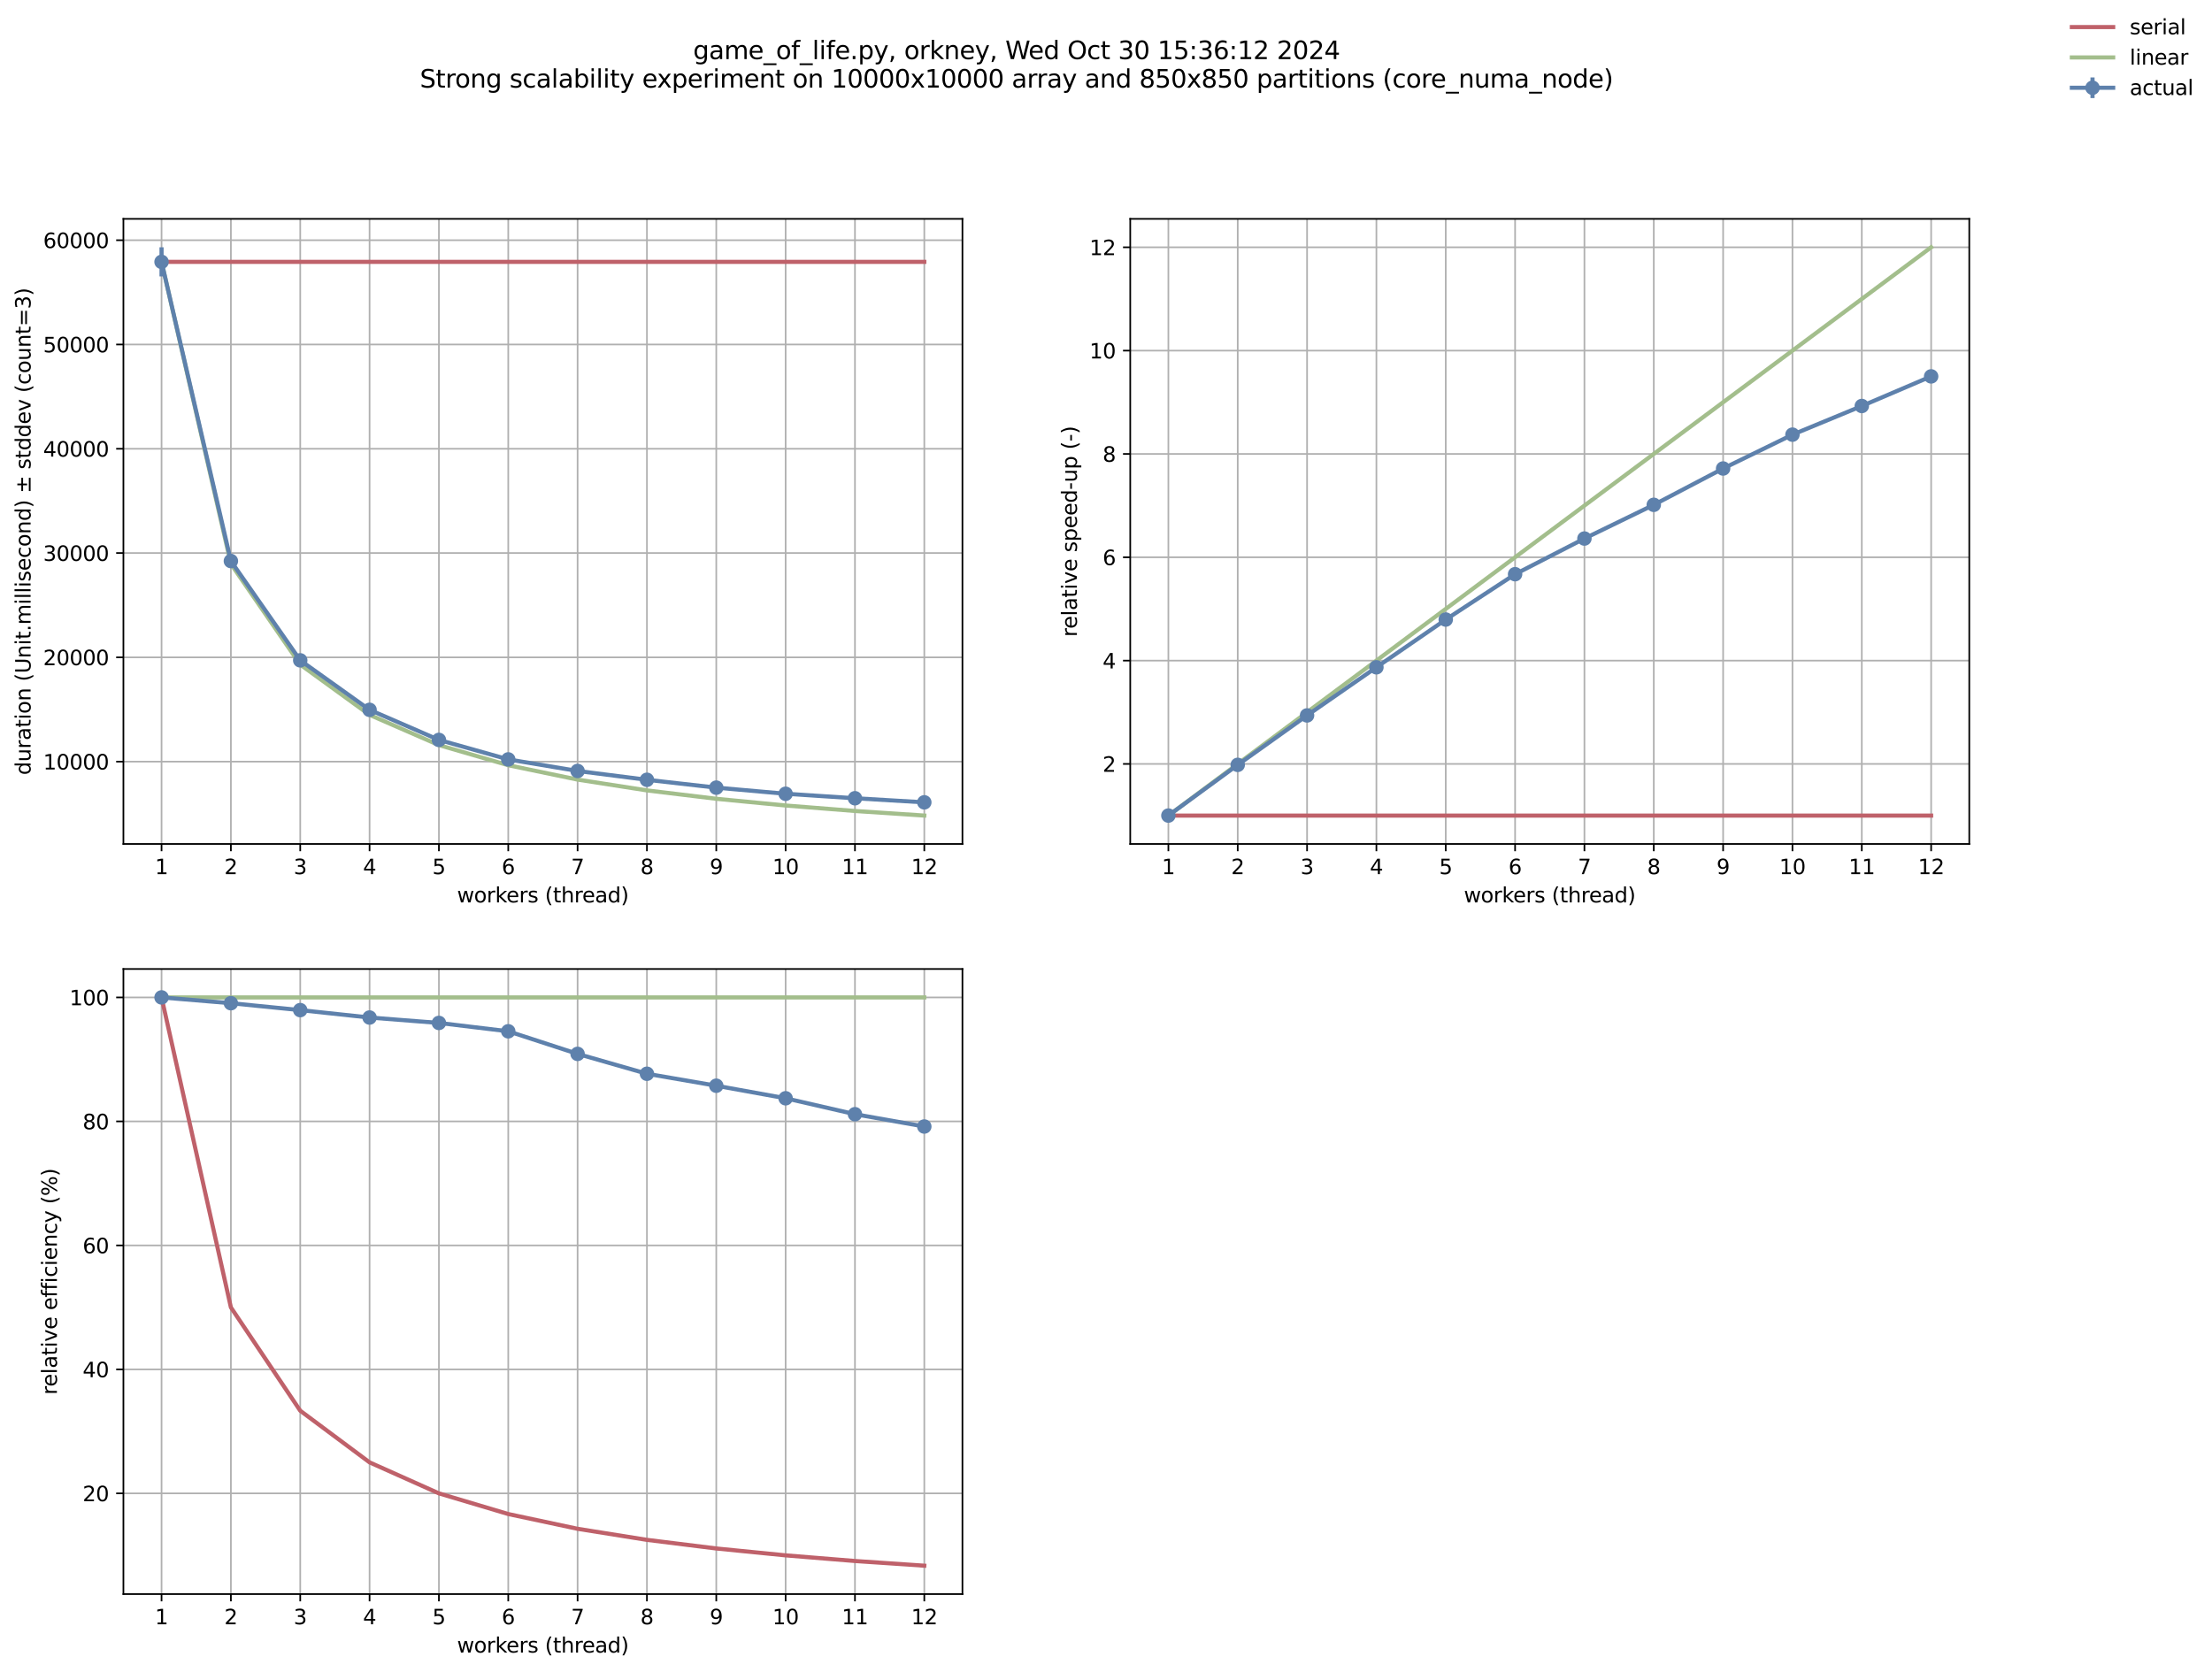 <?xml version="1.0" encoding="utf-8" standalone="no"?>
<!DOCTYPE svg PUBLIC "-//W3C//DTD SVG 1.1//EN"
  "http://www.w3.org/Graphics/SVG/1.1/DTD/svg11.dtd">
<svg xmlns:xlink="http://www.w3.org/1999/xlink" width="1069.891pt" height="808.716pt" viewBox="0 0 1069.891 808.716" xmlns="http://www.w3.org/2000/svg" version="1.1">
 <defs>
  <style type="text/css">*{stroke-linejoin: round; stroke-linecap: butt}</style>
 </defs>
 <g id="figure_1">
  <g id="patch_1">
   <path d="M 0 808.716
L 1069.891 808.716
L 1069.891 0
L 0 0
L 0 808.716
z
" style="fill: none"/>
  </g>
  <g id="axes_1">
   <g id="patch_2">
    <path d="M 59.691 408.28
L 465.509 408.28
L 465.509 105.88
L 59.691 105.88
L 59.691 408.28
z
" style="fill: none"/>
   </g>
   <g id="matplotlib.axis_1">
    <g id="xtick_1">
     <g id="line2d_1">
      <path d="M 78.137 408.28
L 78.137 105.88
" clip-path="url(#p84b6c0779c)" style="fill: none; stroke: #b0b0b0; stroke-width: 0.8; stroke-linecap: square"/>
     </g>
     <g id="line2d_2">
      <defs>
       <path id="md57f27ebeb" d="M 0 0
L 0 3.5
" style="stroke: #000000; stroke-width: 0.8"/>
      </defs>
      <g>
       <use xlink:href="#md57f27ebeb" x="78.137" y="408.28" style="stroke: #000000; stroke-width: 0.8"/>
      </g>
     </g>
     <g id="text_1">
      <!-- 1 -->
      <g transform="translate(74.956 422.878) scale(0.1 -0.1)">
       <defs>
        <path id="DejaVuSans-31" d="M 794 531
L 1825 531
L 1825 4091
L 703 3866
L 703 4441
L 1819 4666
L 2450 4666
L 2450 531
L 3481 531
L 3481 0
L 794 0
L 794 531
z
" transform="scale(0.016)"/>
       </defs>
       <use xlink:href="#DejaVuSans-31"/>
      </g>
     </g>
    </g>
    <g id="xtick_2">
     <g id="line2d_3">
      <path d="M 111.676 408.28
L 111.676 105.88
" clip-path="url(#p84b6c0779c)" style="fill: none; stroke: #b0b0b0; stroke-width: 0.8; stroke-linecap: square"/>
     </g>
     <g id="line2d_4">
      <g>
       <use xlink:href="#md57f27ebeb" x="111.676" y="408.28" style="stroke: #000000; stroke-width: 0.8"/>
      </g>
     </g>
     <g id="text_2">
      <!-- 2 -->
      <g transform="translate(108.494 422.878) scale(0.1 -0.1)">
       <defs>
        <path id="DejaVuSans-32" d="M 1228 531
L 3431 531
L 3431 0
L 469 0
L 469 531
Q 828 903 1448 1529
Q 2069 2156 2228 2338
Q 2531 2678 2651 2914
Q 2772 3150 2772 3378
Q 2772 3750 2511 3984
Q 2250 4219 1831 4219
Q 1534 4219 1204 4116
Q 875 4013 500 3803
L 500 4441
Q 881 4594 1212 4672
Q 1544 4750 1819 4750
Q 2544 4750 2975 4387
Q 3406 4025 3406 3419
Q 3406 3131 3298 2873
Q 3191 2616 2906 2266
Q 2828 2175 2409 1742
Q 1991 1309 1228 531
z
" transform="scale(0.016)"/>
       </defs>
       <use xlink:href="#DejaVuSans-32"/>
      </g>
     </g>
    </g>
    <g id="xtick_3">
     <g id="line2d_5">
      <path d="M 145.214 408.28
L 145.214 105.88
" clip-path="url(#p84b6c0779c)" style="fill: none; stroke: #b0b0b0; stroke-width: 0.8; stroke-linecap: square"/>
     </g>
     <g id="line2d_6">
      <g>
       <use xlink:href="#md57f27ebeb" x="145.214" y="408.28" style="stroke: #000000; stroke-width: 0.8"/>
      </g>
     </g>
     <g id="text_3">
      <!-- 3 -->
      <g transform="translate(142.033 422.878) scale(0.1 -0.1)">
       <defs>
        <path id="DejaVuSans-33" d="M 2597 2516
Q 3050 2419 3304 2112
Q 3559 1806 3559 1356
Q 3559 666 3084 287
Q 2609 -91 1734 -91
Q 1441 -91 1130 -33
Q 819 25 488 141
L 488 750
Q 750 597 1062 519
Q 1375 441 1716 441
Q 2309 441 2620 675
Q 2931 909 2931 1356
Q 2931 1769 2642 2001
Q 2353 2234 1838 2234
L 1294 2234
L 1294 2753
L 1863 2753
Q 2328 2753 2575 2939
Q 2822 3125 2822 3475
Q 2822 3834 2567 4026
Q 2313 4219 1838 4219
Q 1578 4219 1281 4162
Q 984 4106 628 3988
L 628 4550
Q 988 4650 1302 4700
Q 1616 4750 1894 4750
Q 2613 4750 3031 4423
Q 3450 4097 3450 3541
Q 3450 3153 3228 2886
Q 3006 2619 2597 2516
z
" transform="scale(0.016)"/>
       </defs>
       <use xlink:href="#DejaVuSans-33"/>
      </g>
     </g>
    </g>
    <g id="xtick_4">
     <g id="line2d_7">
      <path d="M 178.753 408.28
L 178.753 105.88
" clip-path="url(#p84b6c0779c)" style="fill: none; stroke: #b0b0b0; stroke-width: 0.8; stroke-linecap: square"/>
     </g>
     <g id="line2d_8">
      <g>
       <use xlink:href="#md57f27ebeb" x="178.753" y="408.28" style="stroke: #000000; stroke-width: 0.8"/>
      </g>
     </g>
     <g id="text_4">
      <!-- 4 -->
      <g transform="translate(175.572 422.878) scale(0.1 -0.1)">
       <defs>
        <path id="DejaVuSans-34" d="M 2419 4116
L 825 1625
L 2419 1625
L 2419 4116
z
M 2253 4666
L 3047 4666
L 3047 1625
L 3713 1625
L 3713 1100
L 3047 1100
L 3047 0
L 2419 0
L 2419 1100
L 313 1100
L 313 1709
L 2253 4666
z
" transform="scale(0.016)"/>
       </defs>
       <use xlink:href="#DejaVuSans-34"/>
      </g>
     </g>
    </g>
    <g id="xtick_5">
     <g id="line2d_9">
      <path d="M 212.292 408.28
L 212.292 105.88
" clip-path="url(#p84b6c0779c)" style="fill: none; stroke: #b0b0b0; stroke-width: 0.8; stroke-linecap: square"/>
     </g>
     <g id="line2d_10">
      <g>
       <use xlink:href="#md57f27ebeb" x="212.292" y="408.28" style="stroke: #000000; stroke-width: 0.8"/>
      </g>
     </g>
     <g id="text_5">
      <!-- 5 -->
      <g transform="translate(209.11 422.878) scale(0.1 -0.1)">
       <defs>
        <path id="DejaVuSans-35" d="M 691 4666
L 3169 4666
L 3169 4134
L 1269 4134
L 1269 2991
Q 1406 3038 1543 3061
Q 1681 3084 1819 3084
Q 2600 3084 3056 2656
Q 3513 2228 3513 1497
Q 3513 744 3044 326
Q 2575 -91 1722 -91
Q 1428 -91 1123 -41
Q 819 9 494 109
L 494 744
Q 775 591 1075 516
Q 1375 441 1709 441
Q 2250 441 2565 725
Q 2881 1009 2881 1497
Q 2881 1984 2565 2268
Q 2250 2553 1709 2553
Q 1456 2553 1204 2497
Q 953 2441 691 2322
L 691 4666
z
" transform="scale(0.016)"/>
       </defs>
       <use xlink:href="#DejaVuSans-35"/>
      </g>
     </g>
    </g>
    <g id="xtick_6">
     <g id="line2d_11">
      <path d="M 245.83 408.28
L 245.83 105.88
" clip-path="url(#p84b6c0779c)" style="fill: none; stroke: #b0b0b0; stroke-width: 0.8; stroke-linecap: square"/>
     </g>
     <g id="line2d_12">
      <g>
       <use xlink:href="#md57f27ebeb" x="245.83" y="408.28" style="stroke: #000000; stroke-width: 0.8"/>
      </g>
     </g>
     <g id="text_6">
      <!-- 6 -->
      <g transform="translate(242.649 422.878) scale(0.1 -0.1)">
       <defs>
        <path id="DejaVuSans-36" d="M 2113 2584
Q 1688 2584 1439 2293
Q 1191 2003 1191 1497
Q 1191 994 1439 701
Q 1688 409 2113 409
Q 2538 409 2786 701
Q 3034 994 3034 1497
Q 3034 2003 2786 2293
Q 2538 2584 2113 2584
z
M 3366 4563
L 3366 3988
Q 3128 4100 2886 4159
Q 2644 4219 2406 4219
Q 1781 4219 1451 3797
Q 1122 3375 1075 2522
Q 1259 2794 1537 2939
Q 1816 3084 2150 3084
Q 2853 3084 3261 2657
Q 3669 2231 3669 1497
Q 3669 778 3244 343
Q 2819 -91 2113 -91
Q 1303 -91 875 529
Q 447 1150 447 2328
Q 447 3434 972 4092
Q 1497 4750 2381 4750
Q 2619 4750 2861 4703
Q 3103 4656 3366 4563
z
" transform="scale(0.016)"/>
       </defs>
       <use xlink:href="#DejaVuSans-36"/>
      </g>
     </g>
    </g>
    <g id="xtick_7">
     <g id="line2d_13">
      <path d="M 279.369 408.28
L 279.369 105.88
" clip-path="url(#p84b6c0779c)" style="fill: none; stroke: #b0b0b0; stroke-width: 0.8; stroke-linecap: square"/>
     </g>
     <g id="line2d_14">
      <g>
       <use xlink:href="#md57f27ebeb" x="279.369" y="408.28" style="stroke: #000000; stroke-width: 0.8"/>
      </g>
     </g>
     <g id="text_7">
      <!-- 7 -->
      <g transform="translate(276.188 422.878) scale(0.1 -0.1)">
       <defs>
        <path id="DejaVuSans-37" d="M 525 4666
L 3525 4666
L 3525 4397
L 1831 0
L 1172 0
L 2766 4134
L 525 4134
L 525 4666
z
" transform="scale(0.016)"/>
       </defs>
       <use xlink:href="#DejaVuSans-37"/>
      </g>
     </g>
    </g>
    <g id="xtick_8">
     <g id="line2d_15">
      <path d="M 312.908 408.28
L 312.908 105.88
" clip-path="url(#p84b6c0779c)" style="fill: none; stroke: #b0b0b0; stroke-width: 0.8; stroke-linecap: square"/>
     </g>
     <g id="line2d_16">
      <g>
       <use xlink:href="#md57f27ebeb" x="312.908" y="408.28" style="stroke: #000000; stroke-width: 0.8"/>
      </g>
     </g>
     <g id="text_8">
      <!-- 8 -->
      <g transform="translate(309.727 422.878) scale(0.1 -0.1)">
       <defs>
        <path id="DejaVuSans-38" d="M 2034 2216
Q 1584 2216 1326 1975
Q 1069 1734 1069 1313
Q 1069 891 1326 650
Q 1584 409 2034 409
Q 2484 409 2743 651
Q 3003 894 3003 1313
Q 3003 1734 2745 1975
Q 2488 2216 2034 2216
z
M 1403 2484
Q 997 2584 770 2862
Q 544 3141 544 3541
Q 544 4100 942 4425
Q 1341 4750 2034 4750
Q 2731 4750 3128 4425
Q 3525 4100 3525 3541
Q 3525 3141 3298 2862
Q 3072 2584 2669 2484
Q 3125 2378 3379 2068
Q 3634 1759 3634 1313
Q 3634 634 3220 271
Q 2806 -91 2034 -91
Q 1263 -91 848 271
Q 434 634 434 1313
Q 434 1759 690 2068
Q 947 2378 1403 2484
z
M 1172 3481
Q 1172 3119 1398 2916
Q 1625 2713 2034 2713
Q 2441 2713 2670 2916
Q 2900 3119 2900 3481
Q 2900 3844 2670 4047
Q 2441 4250 2034 4250
Q 1625 4250 1398 4047
Q 1172 3844 1172 3481
z
" transform="scale(0.016)"/>
       </defs>
       <use xlink:href="#DejaVuSans-38"/>
      </g>
     </g>
    </g>
    <g id="xtick_9">
     <g id="line2d_17">
      <path d="M 346.446 408.28
L 346.446 105.88
" clip-path="url(#p84b6c0779c)" style="fill: none; stroke: #b0b0b0; stroke-width: 0.8; stroke-linecap: square"/>
     </g>
     <g id="line2d_18">
      <g>
       <use xlink:href="#md57f27ebeb" x="346.446" y="408.28" style="stroke: #000000; stroke-width: 0.8"/>
      </g>
     </g>
     <g id="text_9">
      <!-- 9 -->
      <g transform="translate(343.265 422.878) scale(0.1 -0.1)">
       <defs>
        <path id="DejaVuSans-39" d="M 703 97
L 703 672
Q 941 559 1184 500
Q 1428 441 1663 441
Q 2288 441 2617 861
Q 2947 1281 2994 2138
Q 2813 1869 2534 1725
Q 2256 1581 1919 1581
Q 1219 1581 811 2004
Q 403 2428 403 3163
Q 403 3881 828 4315
Q 1253 4750 1959 4750
Q 2769 4750 3195 4129
Q 3622 3509 3622 2328
Q 3622 1225 3098 567
Q 2575 -91 1691 -91
Q 1453 -91 1209 -44
Q 966 3 703 97
z
M 1959 2075
Q 2384 2075 2632 2365
Q 2881 2656 2881 3163
Q 2881 3666 2632 3958
Q 2384 4250 1959 4250
Q 1534 4250 1286 3958
Q 1038 3666 1038 3163
Q 1038 2656 1286 2365
Q 1534 2075 1959 2075
z
" transform="scale(0.016)"/>
       </defs>
       <use xlink:href="#DejaVuSans-39"/>
      </g>
     </g>
    </g>
    <g id="xtick_10">
     <g id="line2d_19">
      <path d="M 379.985 408.28
L 379.985 105.88
" clip-path="url(#p84b6c0779c)" style="fill: none; stroke: #b0b0b0; stroke-width: 0.8; stroke-linecap: square"/>
     </g>
     <g id="line2d_20">
      <g>
       <use xlink:href="#md57f27ebeb" x="379.985" y="408.28" style="stroke: #000000; stroke-width: 0.8"/>
      </g>
     </g>
     <g id="text_10">
      <!-- 10 -->
      <g transform="translate(373.623 422.878) scale(0.1 -0.1)">
       <defs>
        <path id="DejaVuSans-30" d="M 2034 4250
Q 1547 4250 1301 3770
Q 1056 3291 1056 2328
Q 1056 1369 1301 889
Q 1547 409 2034 409
Q 2525 409 2770 889
Q 3016 1369 3016 2328
Q 3016 3291 2770 3770
Q 2525 4250 2034 4250
z
M 2034 4750
Q 2819 4750 3233 4129
Q 3647 3509 3647 2328
Q 3647 1150 3233 529
Q 2819 -91 2034 -91
Q 1250 -91 836 529
Q 422 1150 422 2328
Q 422 3509 836 4129
Q 1250 4750 2034 4750
z
" transform="scale(0.016)"/>
       </defs>
       <use xlink:href="#DejaVuSans-31"/>
       <use xlink:href="#DejaVuSans-30" x="63.623"/>
      </g>
     </g>
    </g>
    <g id="xtick_11">
     <g id="line2d_21">
      <path d="M 413.524 408.28
L 413.524 105.88
" clip-path="url(#p84b6c0779c)" style="fill: none; stroke: #b0b0b0; stroke-width: 0.8; stroke-linecap: square"/>
     </g>
     <g id="line2d_22">
      <g>
       <use xlink:href="#md57f27ebeb" x="413.524" y="408.28" style="stroke: #000000; stroke-width: 0.8"/>
      </g>
     </g>
     <g id="text_11">
      <!-- 11 -->
      <g transform="translate(407.161 422.878) scale(0.1 -0.1)">
       <use xlink:href="#DejaVuSans-31"/>
       <use xlink:href="#DejaVuSans-31" x="63.623"/>
      </g>
     </g>
    </g>
    <g id="xtick_12">
     <g id="line2d_23">
      <path d="M 447.063 408.28
L 447.063 105.88
" clip-path="url(#p84b6c0779c)" style="fill: none; stroke: #b0b0b0; stroke-width: 0.8; stroke-linecap: square"/>
     </g>
     <g id="line2d_24">
      <g>
       <use xlink:href="#md57f27ebeb" x="447.063" y="408.28" style="stroke: #000000; stroke-width: 0.8"/>
      </g>
     </g>
     <g id="text_12">
      <!-- 12 -->
      <g transform="translate(440.7 422.878) scale(0.1 -0.1)">
       <use xlink:href="#DejaVuSans-31"/>
       <use xlink:href="#DejaVuSans-32" x="63.623"/>
      </g>
     </g>
    </g>
    <g id="text_13">
     <!-- workers (thread) -->
     <g transform="translate(221.068 436.557) scale(0.1 -0.1)">
      <defs>
       <path id="DejaVuSans-77" d="M 269 3500
L 844 3500
L 1563 769
L 2278 3500
L 2956 3500
L 3675 769
L 4391 3500
L 4966 3500
L 4050 0
L 3372 0
L 2619 2869
L 1863 0
L 1184 0
L 269 3500
z
" transform="scale(0.016)"/>
       <path id="DejaVuSans-6f" d="M 1959 3097
Q 1497 3097 1228 2736
Q 959 2375 959 1747
Q 959 1119 1226 758
Q 1494 397 1959 397
Q 2419 397 2687 759
Q 2956 1122 2956 1747
Q 2956 2369 2687 2733
Q 2419 3097 1959 3097
z
M 1959 3584
Q 2709 3584 3137 3096
Q 3566 2609 3566 1747
Q 3566 888 3137 398
Q 2709 -91 1959 -91
Q 1206 -91 779 398
Q 353 888 353 1747
Q 353 2609 779 3096
Q 1206 3584 1959 3584
z
" transform="scale(0.016)"/>
       <path id="DejaVuSans-72" d="M 2631 2963
Q 2534 3019 2420 3045
Q 2306 3072 2169 3072
Q 1681 3072 1420 2755
Q 1159 2438 1159 1844
L 1159 0
L 581 0
L 581 3500
L 1159 3500
L 1159 2956
Q 1341 3275 1631 3429
Q 1922 3584 2338 3584
Q 2397 3584 2469 3576
Q 2541 3569 2628 3553
L 2631 2963
z
" transform="scale(0.016)"/>
       <path id="DejaVuSans-6b" d="M 581 4863
L 1159 4863
L 1159 1991
L 2875 3500
L 3609 3500
L 1753 1863
L 3688 0
L 2938 0
L 1159 1709
L 1159 0
L 581 0
L 581 4863
z
" transform="scale(0.016)"/>
       <path id="DejaVuSans-65" d="M 3597 1894
L 3597 1613
L 953 1613
Q 991 1019 1311 708
Q 1631 397 2203 397
Q 2534 397 2845 478
Q 3156 559 3463 722
L 3463 178
Q 3153 47 2828 -22
Q 2503 -91 2169 -91
Q 1331 -91 842 396
Q 353 884 353 1716
Q 353 2575 817 3079
Q 1281 3584 2069 3584
Q 2775 3584 3186 3129
Q 3597 2675 3597 1894
z
M 3022 2063
Q 3016 2534 2758 2815
Q 2500 3097 2075 3097
Q 1594 3097 1305 2825
Q 1016 2553 972 2059
L 3022 2063
z
" transform="scale(0.016)"/>
       <path id="DejaVuSans-73" d="M 2834 3397
L 2834 2853
Q 2591 2978 2328 3040
Q 2066 3103 1784 3103
Q 1356 3103 1142 2972
Q 928 2841 928 2578
Q 928 2378 1081 2264
Q 1234 2150 1697 2047
L 1894 2003
Q 2506 1872 2764 1633
Q 3022 1394 3022 966
Q 3022 478 2636 193
Q 2250 -91 1575 -91
Q 1294 -91 989 -36
Q 684 19 347 128
L 347 722
Q 666 556 975 473
Q 1284 391 1588 391
Q 1994 391 2212 530
Q 2431 669 2431 922
Q 2431 1156 2273 1281
Q 2116 1406 1581 1522
L 1381 1569
Q 847 1681 609 1914
Q 372 2147 372 2553
Q 372 3047 722 3315
Q 1072 3584 1716 3584
Q 2034 3584 2315 3537
Q 2597 3491 2834 3397
z
" transform="scale(0.016)"/>
       <path id="DejaVuSans-20" transform="scale(0.016)"/>
       <path id="DejaVuSans-28" d="M 1984 4856
Q 1566 4138 1362 3434
Q 1159 2731 1159 2009
Q 1159 1288 1364 580
Q 1569 -128 1984 -844
L 1484 -844
Q 1016 -109 783 600
Q 550 1309 550 2009
Q 550 2706 781 3412
Q 1013 4119 1484 4856
L 1984 4856
z
" transform="scale(0.016)"/>
       <path id="DejaVuSans-74" d="M 1172 4494
L 1172 3500
L 2356 3500
L 2356 3053
L 1172 3053
L 1172 1153
Q 1172 725 1289 603
Q 1406 481 1766 481
L 2356 481
L 2356 0
L 1766 0
Q 1100 0 847 248
Q 594 497 594 1153
L 594 3053
L 172 3053
L 172 3500
L 594 3500
L 594 4494
L 1172 4494
z
" transform="scale(0.016)"/>
       <path id="DejaVuSans-68" d="M 3513 2113
L 3513 0
L 2938 0
L 2938 2094
Q 2938 2591 2744 2837
Q 2550 3084 2163 3084
Q 1697 3084 1428 2787
Q 1159 2491 1159 1978
L 1159 0
L 581 0
L 581 4863
L 1159 4863
L 1159 2956
Q 1366 3272 1645 3428
Q 1925 3584 2291 3584
Q 2894 3584 3203 3211
Q 3513 2838 3513 2113
z
" transform="scale(0.016)"/>
       <path id="DejaVuSans-61" d="M 2194 1759
Q 1497 1759 1228 1600
Q 959 1441 959 1056
Q 959 750 1161 570
Q 1363 391 1709 391
Q 2188 391 2477 730
Q 2766 1069 2766 1631
L 2766 1759
L 2194 1759
z
M 3341 1997
L 3341 0
L 2766 0
L 2766 531
Q 2569 213 2275 61
Q 1981 -91 1556 -91
Q 1019 -91 701 211
Q 384 513 384 1019
Q 384 1609 779 1909
Q 1175 2209 1959 2209
L 2766 2209
L 2766 2266
Q 2766 2663 2505 2880
Q 2244 3097 1772 3097
Q 1472 3097 1187 3025
Q 903 2953 641 2809
L 641 3341
Q 956 3463 1253 3523
Q 1550 3584 1831 3584
Q 2591 3584 2966 3190
Q 3341 2797 3341 1997
z
" transform="scale(0.016)"/>
       <path id="DejaVuSans-64" d="M 2906 2969
L 2906 4863
L 3481 4863
L 3481 0
L 2906 0
L 2906 525
Q 2725 213 2448 61
Q 2172 -91 1784 -91
Q 1150 -91 751 415
Q 353 922 353 1747
Q 353 2572 751 3078
Q 1150 3584 1784 3584
Q 2172 3584 2448 3432
Q 2725 3281 2906 2969
z
M 947 1747
Q 947 1113 1208 752
Q 1469 391 1925 391
Q 2381 391 2643 752
Q 2906 1113 2906 1747
Q 2906 2381 2643 2742
Q 2381 3103 1925 3103
Q 1469 3103 1208 2742
Q 947 2381 947 1747
z
" transform="scale(0.016)"/>
       <path id="DejaVuSans-29" d="M 513 4856
L 1013 4856
Q 1481 4119 1714 3412
Q 1947 2706 1947 2009
Q 1947 1309 1714 600
Q 1481 -109 1013 -844
L 513 -844
Q 928 -128 1133 580
Q 1338 1288 1338 2009
Q 1338 2731 1133 3434
Q 928 4138 513 4856
z
" transform="scale(0.016)"/>
      </defs>
      <use xlink:href="#DejaVuSans-77"/>
      <use xlink:href="#DejaVuSans-6f" x="81.787"/>
      <use xlink:href="#DejaVuSans-72" x="142.969"/>
      <use xlink:href="#DejaVuSans-6b" x="184.082"/>
      <use xlink:href="#DejaVuSans-65" x="238.367"/>
      <use xlink:href="#DejaVuSans-72" x="299.891"/>
      <use xlink:href="#DejaVuSans-73" x="341.004"/>
      <use xlink:href="#DejaVuSans-20" x="393.104"/>
      <use xlink:href="#DejaVuSans-28" x="424.891"/>
      <use xlink:href="#DejaVuSans-74" x="463.904"/>
      <use xlink:href="#DejaVuSans-68" x="503.113"/>
      <use xlink:href="#DejaVuSans-72" x="566.492"/>
      <use xlink:href="#DejaVuSans-65" x="605.355"/>
      <use xlink:href="#DejaVuSans-61" x="666.879"/>
      <use xlink:href="#DejaVuSans-64" x="728.158"/>
      <use xlink:href="#DejaVuSans-29" x="791.635"/>
     </g>
    </g>
   </g>
   <g id="matplotlib.axis_2">
    <g id="ytick_1">
     <g id="line2d_25">
      <path d="M 59.691 368.437
L 465.509 368.437
" clip-path="url(#p84b6c0779c)" style="fill: none; stroke: #b0b0b0; stroke-width: 0.8; stroke-linecap: square"/>
     </g>
     <g id="line2d_26">
      <defs>
       <path id="m57c2ef369f" d="M 0 0
L -3.5 0
" style="stroke: #000000; stroke-width: 0.8"/>
      </defs>
      <g>
       <use xlink:href="#m57c2ef369f" x="59.691" y="368.437" style="stroke: #000000; stroke-width: 0.8"/>
      </g>
     </g>
     <g id="text_14">
      <!-- 10000 -->
      <g transform="translate(20.878 372.236) scale(0.1 -0.1)">
       <use xlink:href="#DejaVuSans-31"/>
       <use xlink:href="#DejaVuSans-30" x="63.623"/>
       <use xlink:href="#DejaVuSans-30" x="127.246"/>
       <use xlink:href="#DejaVuSans-30" x="190.869"/>
       <use xlink:href="#DejaVuSans-30" x="254.492"/>
      </g>
     </g>
    </g>
    <g id="ytick_2">
     <g id="line2d_27">
      <path d="M 59.691 317.988
L 465.509 317.988
" clip-path="url(#p84b6c0779c)" style="fill: none; stroke: #b0b0b0; stroke-width: 0.8; stroke-linecap: square"/>
     </g>
     <g id="line2d_28">
      <g>
       <use xlink:href="#m57c2ef369f" x="59.691" y="317.988" style="stroke: #000000; stroke-width: 0.8"/>
      </g>
     </g>
     <g id="text_15">
      <!-- 20000 -->
      <g transform="translate(20.878 321.787) scale(0.1 -0.1)">
       <use xlink:href="#DejaVuSans-32"/>
       <use xlink:href="#DejaVuSans-30" x="63.623"/>
       <use xlink:href="#DejaVuSans-30" x="127.246"/>
       <use xlink:href="#DejaVuSans-30" x="190.869"/>
       <use xlink:href="#DejaVuSans-30" x="254.492"/>
      </g>
     </g>
    </g>
    <g id="ytick_3">
     <g id="line2d_29">
      <path d="M 59.691 267.54
L 465.509 267.54
" clip-path="url(#p84b6c0779c)" style="fill: none; stroke: #b0b0b0; stroke-width: 0.8; stroke-linecap: square"/>
     </g>
     <g id="line2d_30">
      <g>
       <use xlink:href="#m57c2ef369f" x="59.691" y="267.54" style="stroke: #000000; stroke-width: 0.8"/>
      </g>
     </g>
     <g id="text_16">
      <!-- 30000 -->
      <g transform="translate(20.878 271.339) scale(0.1 -0.1)">
       <use xlink:href="#DejaVuSans-33"/>
       <use xlink:href="#DejaVuSans-30" x="63.623"/>
       <use xlink:href="#DejaVuSans-30" x="127.246"/>
       <use xlink:href="#DejaVuSans-30" x="190.869"/>
       <use xlink:href="#DejaVuSans-30" x="254.492"/>
      </g>
     </g>
    </g>
    <g id="ytick_4">
     <g id="line2d_31">
      <path d="M 59.691 217.091
L 465.509 217.091
" clip-path="url(#p84b6c0779c)" style="fill: none; stroke: #b0b0b0; stroke-width: 0.8; stroke-linecap: square"/>
     </g>
     <g id="line2d_32">
      <g>
       <use xlink:href="#m57c2ef369f" x="59.691" y="217.091" style="stroke: #000000; stroke-width: 0.8"/>
      </g>
     </g>
     <g id="text_17">
      <!-- 40000 -->
      <g transform="translate(20.878 220.89) scale(0.1 -0.1)">
       <use xlink:href="#DejaVuSans-34"/>
       <use xlink:href="#DejaVuSans-30" x="63.623"/>
       <use xlink:href="#DejaVuSans-30" x="127.246"/>
       <use xlink:href="#DejaVuSans-30" x="190.869"/>
       <use xlink:href="#DejaVuSans-30" x="254.492"/>
      </g>
     </g>
    </g>
    <g id="ytick_5">
     <g id="line2d_33">
      <path d="M 59.691 166.642
L 465.509 166.642
" clip-path="url(#p84b6c0779c)" style="fill: none; stroke: #b0b0b0; stroke-width: 0.8; stroke-linecap: square"/>
     </g>
     <g id="line2d_34">
      <g>
       <use xlink:href="#m57c2ef369f" x="59.691" y="166.642" style="stroke: #000000; stroke-width: 0.8"/>
      </g>
     </g>
     <g id="text_18">
      <!-- 50000 -->
      <g transform="translate(20.878 170.442) scale(0.1 -0.1)">
       <use xlink:href="#DejaVuSans-35"/>
       <use xlink:href="#DejaVuSans-30" x="63.623"/>
       <use xlink:href="#DejaVuSans-30" x="127.246"/>
       <use xlink:href="#DejaVuSans-30" x="190.869"/>
       <use xlink:href="#DejaVuSans-30" x="254.492"/>
      </g>
     </g>
    </g>
    <g id="ytick_6">
     <g id="line2d_35">
      <path d="M 59.691 116.194
L 465.509 116.194
" clip-path="url(#p84b6c0779c)" style="fill: none; stroke: #b0b0b0; stroke-width: 0.8; stroke-linecap: square"/>
     </g>
     <g id="line2d_36">
      <g>
       <use xlink:href="#m57c2ef369f" x="59.691" y="116.194" style="stroke: #000000; stroke-width: 0.8"/>
      </g>
     </g>
     <g id="text_19">
      <!-- 60000 -->
      <g transform="translate(20.878 119.993) scale(0.1 -0.1)">
       <use xlink:href="#DejaVuSans-36"/>
       <use xlink:href="#DejaVuSans-30" x="63.623"/>
       <use xlink:href="#DejaVuSans-30" x="127.246"/>
       <use xlink:href="#DejaVuSans-30" x="190.869"/>
       <use xlink:href="#DejaVuSans-30" x="254.492"/>
      </g>
     </g>
    </g>
    <g id="text_20">
     <!-- duration (Unit.millisecond) ± stddev (count=3) -->
     <g transform="translate(14.798 374.921) rotate(-90) scale(0.1 -0.1)">
      <defs>
       <path id="DejaVuSans-75" d="M 544 1381
L 544 3500
L 1119 3500
L 1119 1403
Q 1119 906 1312 657
Q 1506 409 1894 409
Q 2359 409 2629 706
Q 2900 1003 2900 1516
L 2900 3500
L 3475 3500
L 3475 0
L 2900 0
L 2900 538
Q 2691 219 2414 64
Q 2138 -91 1772 -91
Q 1169 -91 856 284
Q 544 659 544 1381
z
M 1991 3584
L 1991 3584
z
" transform="scale(0.016)"/>
       <path id="DejaVuSans-69" d="M 603 3500
L 1178 3500
L 1178 0
L 603 0
L 603 3500
z
M 603 4863
L 1178 4863
L 1178 4134
L 603 4134
L 603 4863
z
" transform="scale(0.016)"/>
       <path id="DejaVuSans-6e" d="M 3513 2113
L 3513 0
L 2938 0
L 2938 2094
Q 2938 2591 2744 2837
Q 2550 3084 2163 3084
Q 1697 3084 1428 2787
Q 1159 2491 1159 1978
L 1159 0
L 581 0
L 581 3500
L 1159 3500
L 1159 2956
Q 1366 3272 1645 3428
Q 1925 3584 2291 3584
Q 2894 3584 3203 3211
Q 3513 2838 3513 2113
z
" transform="scale(0.016)"/>
       <path id="DejaVuSans-55" d="M 556 4666
L 1191 4666
L 1191 1831
Q 1191 1081 1462 751
Q 1734 422 2344 422
Q 2950 422 3222 751
Q 3494 1081 3494 1831
L 3494 4666
L 4128 4666
L 4128 1753
Q 4128 841 3676 375
Q 3225 -91 2344 -91
Q 1459 -91 1007 375
Q 556 841 556 1753
L 556 4666
z
" transform="scale(0.016)"/>
       <path id="DejaVuSans-2e" d="M 684 794
L 1344 794
L 1344 0
L 684 0
L 684 794
z
" transform="scale(0.016)"/>
       <path id="DejaVuSans-6d" d="M 3328 2828
Q 3544 3216 3844 3400
Q 4144 3584 4550 3584
Q 5097 3584 5394 3201
Q 5691 2819 5691 2113
L 5691 0
L 5113 0
L 5113 2094
Q 5113 2597 4934 2840
Q 4756 3084 4391 3084
Q 3944 3084 3684 2787
Q 3425 2491 3425 1978
L 3425 0
L 2847 0
L 2847 2094
Q 2847 2600 2669 2842
Q 2491 3084 2119 3084
Q 1678 3084 1418 2786
Q 1159 2488 1159 1978
L 1159 0
L 581 0
L 581 3500
L 1159 3500
L 1159 2956
Q 1356 3278 1631 3431
Q 1906 3584 2284 3584
Q 2666 3584 2933 3390
Q 3200 3197 3328 2828
z
" transform="scale(0.016)"/>
       <path id="DejaVuSans-6c" d="M 603 4863
L 1178 4863
L 1178 0
L 603 0
L 603 4863
z
" transform="scale(0.016)"/>
       <path id="DejaVuSans-63" d="M 3122 3366
L 3122 2828
Q 2878 2963 2633 3030
Q 2388 3097 2138 3097
Q 1578 3097 1268 2742
Q 959 2388 959 1747
Q 959 1106 1268 751
Q 1578 397 2138 397
Q 2388 397 2633 464
Q 2878 531 3122 666
L 3122 134
Q 2881 22 2623 -34
Q 2366 -91 2075 -91
Q 1284 -91 818 406
Q 353 903 353 1747
Q 353 2603 823 3093
Q 1294 3584 2113 3584
Q 2378 3584 2631 3529
Q 2884 3475 3122 3366
z
" transform="scale(0.016)"/>
       <path id="DejaVuSans-b1" d="M 2944 4013
L 2944 2803
L 4684 2803
L 4684 2272
L 2944 2272
L 2944 1063
L 2419 1063
L 2419 2272
L 678 2272
L 678 2803
L 2419 2803
L 2419 4013
L 2944 4013
z
M 678 531
L 4684 531
L 4684 0
L 678 0
L 678 531
z
" transform="scale(0.016)"/>
       <path id="DejaVuSans-76" d="M 191 3500
L 800 3500
L 1894 563
L 2988 3500
L 3597 3500
L 2284 0
L 1503 0
L 191 3500
z
" transform="scale(0.016)"/>
       <path id="DejaVuSans-3d" d="M 678 2906
L 4684 2906
L 4684 2381
L 678 2381
L 678 2906
z
M 678 1631
L 4684 1631
L 4684 1100
L 678 1100
L 678 1631
z
" transform="scale(0.016)"/>
      </defs>
      <use xlink:href="#DejaVuSans-64"/>
      <use xlink:href="#DejaVuSans-75" x="63.477"/>
      <use xlink:href="#DejaVuSans-72" x="126.855"/>
      <use xlink:href="#DejaVuSans-61" x="167.969"/>
      <use xlink:href="#DejaVuSans-74" x="229.248"/>
      <use xlink:href="#DejaVuSans-69" x="268.457"/>
      <use xlink:href="#DejaVuSans-6f" x="296.24"/>
      <use xlink:href="#DejaVuSans-6e" x="357.422"/>
      <use xlink:href="#DejaVuSans-20" x="420.801"/>
      <use xlink:href="#DejaVuSans-28" x="452.588"/>
      <use xlink:href="#DejaVuSans-55" x="491.602"/>
      <use xlink:href="#DejaVuSans-6e" x="564.795"/>
      <use xlink:href="#DejaVuSans-69" x="628.174"/>
      <use xlink:href="#DejaVuSans-74" x="655.957"/>
      <use xlink:href="#DejaVuSans-2e" x="695.166"/>
      <use xlink:href="#DejaVuSans-6d" x="726.953"/>
      <use xlink:href="#DejaVuSans-69" x="824.365"/>
      <use xlink:href="#DejaVuSans-6c" x="852.148"/>
      <use xlink:href="#DejaVuSans-6c" x="879.932"/>
      <use xlink:href="#DejaVuSans-69" x="907.715"/>
      <use xlink:href="#DejaVuSans-73" x="935.498"/>
      <use xlink:href="#DejaVuSans-65" x="987.598"/>
      <use xlink:href="#DejaVuSans-63" x="1049.121"/>
      <use xlink:href="#DejaVuSans-6f" x="1104.102"/>
      <use xlink:href="#DejaVuSans-6e" x="1165.283"/>
      <use xlink:href="#DejaVuSans-64" x="1228.662"/>
      <use xlink:href="#DejaVuSans-29" x="1292.139"/>
      <use xlink:href="#DejaVuSans-20" x="1331.152"/>
      <use xlink:href="#DejaVuSans-b1" x="1362.939"/>
      <use xlink:href="#DejaVuSans-20" x="1446.729"/>
      <use xlink:href="#DejaVuSans-73" x="1478.516"/>
      <use xlink:href="#DejaVuSans-74" x="1530.615"/>
      <use xlink:href="#DejaVuSans-64" x="1569.824"/>
      <use xlink:href="#DejaVuSans-64" x="1633.301"/>
      <use xlink:href="#DejaVuSans-65" x="1696.777"/>
      <use xlink:href="#DejaVuSans-76" x="1758.301"/>
      <use xlink:href="#DejaVuSans-20" x="1817.48"/>
      <use xlink:href="#DejaVuSans-28" x="1849.268"/>
      <use xlink:href="#DejaVuSans-63" x="1888.281"/>
      <use xlink:href="#DejaVuSans-6f" x="1943.262"/>
      <use xlink:href="#DejaVuSans-75" x="2004.443"/>
      <use xlink:href="#DejaVuSans-6e" x="2067.822"/>
      <use xlink:href="#DejaVuSans-74" x="2131.201"/>
      <use xlink:href="#DejaVuSans-3d" x="2170.41"/>
      <use xlink:href="#DejaVuSans-33" x="2254.199"/>
      <use xlink:href="#DejaVuSans-29" x="2317.822"/>
     </g>
    </g>
   </g>
   <g id="line2d_37">
    <path d="M 78.137 126.675
L 111.676 126.675
L 145.214 126.675
L 178.753 126.675
L 212.292 126.675
L 245.83 126.675
L 279.369 126.675
L 312.908 126.675
L 346.446 126.675
L 379.985 126.675
L 413.524 126.675
L 447.063 126.675
" clip-path="url(#p84b6c0779c)" style="fill: none; stroke: #bf616a; stroke-width: 2; stroke-linecap: square"/>
   </g>
   <g id="line2d_38">
    <path d="M 78.137 126.675
L 111.676 272.78
L 145.214 321.482
L 178.753 345.833
L 212.292 360.443
L 245.83 370.184
L 279.369 377.141
L 312.908 382.359
L 346.446 386.418
L 379.985 389.664
L 413.524 392.321
L 447.063 394.535
" clip-path="url(#p84b6c0779c)" style="fill: none; stroke: #a3be8c; stroke-width: 2; stroke-linecap: square"/>
   </g>
   <g id="LineCollection_1">
    <path d="M 78.137 133.725
L 78.137 119.625
" clip-path="url(#p84b6c0779c)" style="fill: none; stroke: #5e81ac; stroke-width: 2"/>
    <path d="M 111.676 274.743
L 111.676 268.075
" clip-path="url(#p84b6c0779c)" style="fill: none; stroke: #5e81ac; stroke-width: 2"/>
    <path d="M 145.214 321.866
L 145.214 317.023
" clip-path="url(#p84b6c0779c)" style="fill: none; stroke: #5e81ac; stroke-width: 2"/>
    <path d="M 178.753 344.921
L 178.753 341.857
" clip-path="url(#p84b6c0779c)" style="fill: none; stroke: #5e81ac; stroke-width: 2"/>
    <path d="M 212.292 359.386
L 212.292 356.484
" clip-path="url(#p84b6c0779c)" style="fill: none; stroke: #5e81ac; stroke-width: 2"/>
    <path d="M 245.83 368.606
L 245.83 366.132
" clip-path="url(#p84b6c0779c)" style="fill: none; stroke: #5e81ac; stroke-width: 2"/>
    <path d="M 279.369 373.821
L 279.369 372.103
" clip-path="url(#p84b6c0779c)" style="fill: none; stroke: #5e81ac; stroke-width: 2"/>
    <path d="M 312.908 378.043
L 312.908 376.42
" clip-path="url(#p84b6c0779c)" style="fill: none; stroke: #5e81ac; stroke-width: 2"/>
    <path d="M 346.446 381.905
L 346.446 380.146
" clip-path="url(#p84b6c0779c)" style="fill: none; stroke: #5e81ac; stroke-width: 2"/>
    <path d="M 379.985 384.619
L 379.985 383.362
" clip-path="url(#p84b6c0779c)" style="fill: none; stroke: #5e81ac; stroke-width: 2"/>
    <path d="M 413.524 386.901
L 413.524 385.411
" clip-path="url(#p84b6c0779c)" style="fill: none; stroke: #5e81ac; stroke-width: 2"/>
    <path d="M 447.063 388.611
L 447.063 387.656
" clip-path="url(#p84b6c0779c)" style="fill: none; stroke: #5e81ac; stroke-width: 2"/>
   </g>
   <g id="line2d_39">
    <path d="M 78.137 126.675
L 111.676 271.409
L 145.214 319.444
L 178.753 343.389
L 212.292 357.935
L 245.83 367.369
L 279.369 372.962
L 312.908 377.232
L 346.446 381.025
L 379.985 383.99
L 413.524 386.156
L 447.063 388.134
" clip-path="url(#p84b6c0779c)" style="fill: none; stroke: #5e81ac; stroke-width: 2; stroke-linecap: square"/>
    <defs>
     <path id="mdbeaff0397" d="M 0 3
C 0.796 3 1.559 2.684 2.121 2.121
C 2.684 1.559 3 0.796 3 0
C 3 -0.796 2.684 -1.559 2.121 -2.121
C 1.559 -2.684 0.796 -3 0 -3
C -0.796 -3 -1.559 -2.684 -2.121 -2.121
C -2.684 -1.559 -3 -0.796 -3 0
C -3 0.796 -2.684 1.559 -2.121 2.121
C -1.559 2.684 -0.796 3 0 3
z
" style="stroke: #5e81ac"/>
    </defs>
    <g clip-path="url(#p84b6c0779c)">
     <use xlink:href="#mdbeaff0397" x="78.137" y="126.675" style="fill: #5e81ac; stroke: #5e81ac"/>
     <use xlink:href="#mdbeaff0397" x="111.676" y="271.409" style="fill: #5e81ac; stroke: #5e81ac"/>
     <use xlink:href="#mdbeaff0397" x="145.214" y="319.444" style="fill: #5e81ac; stroke: #5e81ac"/>
     <use xlink:href="#mdbeaff0397" x="178.753" y="343.389" style="fill: #5e81ac; stroke: #5e81ac"/>
     <use xlink:href="#mdbeaff0397" x="212.292" y="357.935" style="fill: #5e81ac; stroke: #5e81ac"/>
     <use xlink:href="#mdbeaff0397" x="245.83" y="367.369" style="fill: #5e81ac; stroke: #5e81ac"/>
     <use xlink:href="#mdbeaff0397" x="279.369" y="372.962" style="fill: #5e81ac; stroke: #5e81ac"/>
     <use xlink:href="#mdbeaff0397" x="312.908" y="377.232" style="fill: #5e81ac; stroke: #5e81ac"/>
     <use xlink:href="#mdbeaff0397" x="346.446" y="381.025" style="fill: #5e81ac; stroke: #5e81ac"/>
     <use xlink:href="#mdbeaff0397" x="379.985" y="383.99" style="fill: #5e81ac; stroke: #5e81ac"/>
     <use xlink:href="#mdbeaff0397" x="413.524" y="386.156" style="fill: #5e81ac; stroke: #5e81ac"/>
     <use xlink:href="#mdbeaff0397" x="447.063" y="388.134" style="fill: #5e81ac; stroke: #5e81ac"/>
    </g>
   </g>
   <g id="patch_3">
    <path d="M 59.691 408.28
L 59.691 105.88
" style="fill: none; stroke: #000000; stroke-width: 0.8; stroke-linejoin: miter; stroke-linecap: square"/>
   </g>
   <g id="patch_4">
    <path d="M 465.509 408.28
L 465.509 105.88
" style="fill: none; stroke: #000000; stroke-width: 0.8; stroke-linejoin: miter; stroke-linecap: square"/>
   </g>
   <g id="patch_5">
    <path d="M 59.691 408.28
L 465.509 408.28
" style="fill: none; stroke: #000000; stroke-width: 0.8; stroke-linejoin: miter; stroke-linecap: square"/>
   </g>
   <g id="patch_6">
    <path d="M 59.691 105.88
L 465.509 105.88
" style="fill: none; stroke: #000000; stroke-width: 0.8; stroke-linejoin: miter; stroke-linecap: square"/>
   </g>
  </g>
  <g id="axes_2">
   <g id="patch_7">
    <path d="M 546.672 408.28
L 952.491 408.28
L 952.491 105.88
L 546.672 105.88
L 546.672 408.28
z
" style="fill: none"/>
   </g>
   <g id="matplotlib.axis_3">
    <g id="xtick_13">
     <g id="line2d_40">
      <path d="M 565.119 408.28
L 565.119 105.88
" clip-path="url(#p6151ceb985)" style="fill: none; stroke: #b0b0b0; stroke-width: 0.8; stroke-linecap: square"/>
     </g>
     <g id="line2d_41">
      <g>
       <use xlink:href="#md57f27ebeb" x="565.119" y="408.28" style="stroke: #000000; stroke-width: 0.8"/>
      </g>
     </g>
     <g id="text_21">
      <!-- 1 -->
      <g transform="translate(561.937 422.878) scale(0.1 -0.1)">
       <use xlink:href="#DejaVuSans-31"/>
      </g>
     </g>
    </g>
    <g id="xtick_14">
     <g id="line2d_42">
      <path d="M 598.657 408.28
L 598.657 105.88
" clip-path="url(#p6151ceb985)" style="fill: none; stroke: #b0b0b0; stroke-width: 0.8; stroke-linecap: square"/>
     </g>
     <g id="line2d_43">
      <g>
       <use xlink:href="#md57f27ebeb" x="598.657" y="408.28" style="stroke: #000000; stroke-width: 0.8"/>
      </g>
     </g>
     <g id="text_22">
      <!-- 2 -->
      <g transform="translate(595.476 422.878) scale(0.1 -0.1)">
       <use xlink:href="#DejaVuSans-32"/>
      </g>
     </g>
    </g>
    <g id="xtick_15">
     <g id="line2d_44">
      <path d="M 632.196 408.28
L 632.196 105.88
" clip-path="url(#p6151ceb985)" style="fill: none; stroke: #b0b0b0; stroke-width: 0.8; stroke-linecap: square"/>
     </g>
     <g id="line2d_45">
      <g>
       <use xlink:href="#md57f27ebeb" x="632.196" y="408.28" style="stroke: #000000; stroke-width: 0.8"/>
      </g>
     </g>
     <g id="text_23">
      <!-- 3 -->
      <g transform="translate(629.015 422.878) scale(0.1 -0.1)">
       <use xlink:href="#DejaVuSans-33"/>
      </g>
     </g>
    </g>
    <g id="xtick_16">
     <g id="line2d_46">
      <path d="M 665.735 408.28
L 665.735 105.88
" clip-path="url(#p6151ceb985)" style="fill: none; stroke: #b0b0b0; stroke-width: 0.8; stroke-linecap: square"/>
     </g>
     <g id="line2d_47">
      <g>
       <use xlink:href="#md57f27ebeb" x="665.735" y="408.28" style="stroke: #000000; stroke-width: 0.8"/>
      </g>
     </g>
     <g id="text_24">
      <!-- 4 -->
      <g transform="translate(662.554 422.878) scale(0.1 -0.1)">
       <use xlink:href="#DejaVuSans-34"/>
      </g>
     </g>
    </g>
    <g id="xtick_17">
     <g id="line2d_48">
      <path d="M 699.273 408.28
L 699.273 105.88
" clip-path="url(#p6151ceb985)" style="fill: none; stroke: #b0b0b0; stroke-width: 0.8; stroke-linecap: square"/>
     </g>
     <g id="line2d_49">
      <g>
       <use xlink:href="#md57f27ebeb" x="699.273" y="408.28" style="stroke: #000000; stroke-width: 0.8"/>
      </g>
     </g>
     <g id="text_25">
      <!-- 5 -->
      <g transform="translate(696.092 422.878) scale(0.1 -0.1)">
       <use xlink:href="#DejaVuSans-35"/>
      </g>
     </g>
    </g>
    <g id="xtick_18">
     <g id="line2d_50">
      <path d="M 732.812 408.28
L 732.812 105.88
" clip-path="url(#p6151ceb985)" style="fill: none; stroke: #b0b0b0; stroke-width: 0.8; stroke-linecap: square"/>
     </g>
     <g id="line2d_51">
      <g>
       <use xlink:href="#md57f27ebeb" x="732.812" y="408.28" style="stroke: #000000; stroke-width: 0.8"/>
      </g>
     </g>
     <g id="text_26">
      <!-- 6 -->
      <g transform="translate(729.631 422.878) scale(0.1 -0.1)">
       <use xlink:href="#DejaVuSans-36"/>
      </g>
     </g>
    </g>
    <g id="xtick_19">
     <g id="line2d_52">
      <path d="M 766.351 408.28
L 766.351 105.88
" clip-path="url(#p6151ceb985)" style="fill: none; stroke: #b0b0b0; stroke-width: 0.8; stroke-linecap: square"/>
     </g>
     <g id="line2d_53">
      <g>
       <use xlink:href="#md57f27ebeb" x="766.351" y="408.28" style="stroke: #000000; stroke-width: 0.8"/>
      </g>
     </g>
     <g id="text_27">
      <!-- 7 -->
      <g transform="translate(763.17 422.878) scale(0.1 -0.1)">
       <use xlink:href="#DejaVuSans-37"/>
      </g>
     </g>
    </g>
    <g id="xtick_20">
     <g id="line2d_54">
      <path d="M 799.89 408.28
L 799.89 105.88
" clip-path="url(#p6151ceb985)" style="fill: none; stroke: #b0b0b0; stroke-width: 0.8; stroke-linecap: square"/>
     </g>
     <g id="line2d_55">
      <g>
       <use xlink:href="#md57f27ebeb" x="799.89" y="408.28" style="stroke: #000000; stroke-width: 0.8"/>
      </g>
     </g>
     <g id="text_28">
      <!-- 8 -->
      <g transform="translate(796.708 422.878) scale(0.1 -0.1)">
       <use xlink:href="#DejaVuSans-38"/>
      </g>
     </g>
    </g>
    <g id="xtick_21">
     <g id="line2d_56">
      <path d="M 833.428 408.28
L 833.428 105.88
" clip-path="url(#p6151ceb985)" style="fill: none; stroke: #b0b0b0; stroke-width: 0.8; stroke-linecap: square"/>
     </g>
     <g id="line2d_57">
      <g>
       <use xlink:href="#md57f27ebeb" x="833.428" y="408.28" style="stroke: #000000; stroke-width: 0.8"/>
      </g>
     </g>
     <g id="text_29">
      <!-- 9 -->
      <g transform="translate(830.247 422.878) scale(0.1 -0.1)">
       <use xlink:href="#DejaVuSans-39"/>
      </g>
     </g>
    </g>
    <g id="xtick_22">
     <g id="line2d_58">
      <path d="M 866.967 408.28
L 866.967 105.88
" clip-path="url(#p6151ceb985)" style="fill: none; stroke: #b0b0b0; stroke-width: 0.8; stroke-linecap: square"/>
     </g>
     <g id="line2d_59">
      <g>
       <use xlink:href="#md57f27ebeb" x="866.967" y="408.28" style="stroke: #000000; stroke-width: 0.8"/>
      </g>
     </g>
     <g id="text_30">
      <!-- 10 -->
      <g transform="translate(860.604 422.878) scale(0.1 -0.1)">
       <use xlink:href="#DejaVuSans-31"/>
       <use xlink:href="#DejaVuSans-30" x="63.623"/>
      </g>
     </g>
    </g>
    <g id="xtick_23">
     <g id="line2d_60">
      <path d="M 900.506 408.28
L 900.506 105.88
" clip-path="url(#p6151ceb985)" style="fill: none; stroke: #b0b0b0; stroke-width: 0.8; stroke-linecap: square"/>
     </g>
     <g id="line2d_61">
      <g>
       <use xlink:href="#md57f27ebeb" x="900.506" y="408.28" style="stroke: #000000; stroke-width: 0.8"/>
      </g>
     </g>
     <g id="text_31">
      <!-- 11 -->
      <g transform="translate(894.143 422.878) scale(0.1 -0.1)">
       <use xlink:href="#DejaVuSans-31"/>
       <use xlink:href="#DejaVuSans-31" x="63.623"/>
      </g>
     </g>
    </g>
    <g id="xtick_24">
     <g id="line2d_62">
      <path d="M 934.044 408.28
L 934.044 105.88
" clip-path="url(#p6151ceb985)" style="fill: none; stroke: #b0b0b0; stroke-width: 0.8; stroke-linecap: square"/>
     </g>
     <g id="line2d_63">
      <g>
       <use xlink:href="#md57f27ebeb" x="934.044" y="408.28" style="stroke: #000000; stroke-width: 0.8"/>
      </g>
     </g>
     <g id="text_32">
      <!-- 12 -->
      <g transform="translate(927.682 422.878) scale(0.1 -0.1)">
       <use xlink:href="#DejaVuSans-31"/>
       <use xlink:href="#DejaVuSans-32" x="63.623"/>
      </g>
     </g>
    </g>
    <g id="text_33">
     <!-- workers (thread) -->
     <g transform="translate(708.05 436.557) scale(0.1 -0.1)">
      <use xlink:href="#DejaVuSans-77"/>
      <use xlink:href="#DejaVuSans-6f" x="81.787"/>
      <use xlink:href="#DejaVuSans-72" x="142.969"/>
      <use xlink:href="#DejaVuSans-6b" x="184.082"/>
      <use xlink:href="#DejaVuSans-65" x="238.367"/>
      <use xlink:href="#DejaVuSans-72" x="299.891"/>
      <use xlink:href="#DejaVuSans-73" x="341.004"/>
      <use xlink:href="#DejaVuSans-20" x="393.104"/>
      <use xlink:href="#DejaVuSans-28" x="424.891"/>
      <use xlink:href="#DejaVuSans-74" x="463.904"/>
      <use xlink:href="#DejaVuSans-68" x="503.113"/>
      <use xlink:href="#DejaVuSans-72" x="566.492"/>
      <use xlink:href="#DejaVuSans-65" x="605.355"/>
      <use xlink:href="#DejaVuSans-61" x="666.879"/>
      <use xlink:href="#DejaVuSans-64" x="728.158"/>
      <use xlink:href="#DejaVuSans-29" x="791.635"/>
     </g>
    </g>
   </g>
   <g id="matplotlib.axis_4">
    <g id="ytick_7">
     <g id="line2d_64">
      <path d="M 546.672 369.543
L 952.491 369.543
" clip-path="url(#p6151ceb985)" style="fill: none; stroke: #b0b0b0; stroke-width: 0.8; stroke-linecap: square"/>
     </g>
     <g id="line2d_65">
      <g>
       <use xlink:href="#m57c2ef369f" x="546.672" y="369.543" style="stroke: #000000; stroke-width: 0.8"/>
      </g>
     </g>
     <g id="text_34">
      <!-- 2 -->
      <g transform="translate(533.31 373.342) scale(0.1 -0.1)">
       <use xlink:href="#DejaVuSans-32"/>
      </g>
     </g>
    </g>
    <g id="ytick_8">
     <g id="line2d_66">
      <path d="M 546.672 319.559
L 952.491 319.559
" clip-path="url(#p6151ceb985)" style="fill: none; stroke: #b0b0b0; stroke-width: 0.8; stroke-linecap: square"/>
     </g>
     <g id="line2d_67">
      <g>
       <use xlink:href="#m57c2ef369f" x="546.672" y="319.559" style="stroke: #000000; stroke-width: 0.8"/>
      </g>
     </g>
     <g id="text_35">
      <!-- 4 -->
      <g transform="translate(533.31 323.359) scale(0.1 -0.1)">
       <use xlink:href="#DejaVuSans-34"/>
      </g>
     </g>
    </g>
    <g id="ytick_9">
     <g id="line2d_68">
      <path d="M 546.672 269.576
L 952.491 269.576
" clip-path="url(#p6151ceb985)" style="fill: none; stroke: #b0b0b0; stroke-width: 0.8; stroke-linecap: square"/>
     </g>
     <g id="line2d_69">
      <g>
       <use xlink:href="#m57c2ef369f" x="546.672" y="269.576" style="stroke: #000000; stroke-width: 0.8"/>
      </g>
     </g>
     <g id="text_36">
      <!-- 6 -->
      <g transform="translate(533.31 273.375) scale(0.1 -0.1)">
       <use xlink:href="#DejaVuSans-36"/>
      </g>
     </g>
    </g>
    <g id="ytick_10">
     <g id="line2d_70">
      <path d="M 546.672 219.592
L 952.491 219.592
" clip-path="url(#p6151ceb985)" style="fill: none; stroke: #b0b0b0; stroke-width: 0.8; stroke-linecap: square"/>
     </g>
     <g id="line2d_71">
      <g>
       <use xlink:href="#m57c2ef369f" x="546.672" y="219.592" style="stroke: #000000; stroke-width: 0.8"/>
      </g>
     </g>
     <g id="text_37">
      <!-- 8 -->
      <g transform="translate(533.31 223.392) scale(0.1 -0.1)">
       <use xlink:href="#DejaVuSans-38"/>
      </g>
     </g>
    </g>
    <g id="ytick_11">
     <g id="line2d_72">
      <path d="M 546.672 169.609
L 952.491 169.609
" clip-path="url(#p6151ceb985)" style="fill: none; stroke: #b0b0b0; stroke-width: 0.8; stroke-linecap: square"/>
     </g>
     <g id="line2d_73">
      <g>
       <use xlink:href="#m57c2ef369f" x="546.672" y="169.609" style="stroke: #000000; stroke-width: 0.8"/>
      </g>
     </g>
     <g id="text_38">
      <!-- 10 -->
      <g transform="translate(526.947 173.408) scale(0.1 -0.1)">
       <use xlink:href="#DejaVuSans-31"/>
       <use xlink:href="#DejaVuSans-30" x="63.623"/>
      </g>
     </g>
    </g>
    <g id="ytick_12">
     <g id="line2d_74">
      <path d="M 546.672 119.625
L 952.491 119.625
" clip-path="url(#p6151ceb985)" style="fill: none; stroke: #b0b0b0; stroke-width: 0.8; stroke-linecap: square"/>
     </g>
     <g id="line2d_75">
      <g>
       <use xlink:href="#m57c2ef369f" x="546.672" y="119.625" style="stroke: #000000; stroke-width: 0.8"/>
      </g>
     </g>
     <g id="text_39">
      <!-- 12 -->
      <g transform="translate(526.947 123.425) scale(0.1 -0.1)">
       <use xlink:href="#DejaVuSans-31"/>
       <use xlink:href="#DejaVuSans-32" x="63.623"/>
      </g>
     </g>
    </g>
    <g id="text_40">
     <!-- relative speed-up (-) -->
     <g transform="translate(520.868 308.075) rotate(-90) scale(0.1 -0.1)">
      <defs>
       <path id="DejaVuSans-70" d="M 1159 525
L 1159 -1331
L 581 -1331
L 581 3500
L 1159 3500
L 1159 2969
Q 1341 3281 1617 3432
Q 1894 3584 2278 3584
Q 2916 3584 3314 3078
Q 3713 2572 3713 1747
Q 3713 922 3314 415
Q 2916 -91 2278 -91
Q 1894 -91 1617 61
Q 1341 213 1159 525
z
M 3116 1747
Q 3116 2381 2855 2742
Q 2594 3103 2138 3103
Q 1681 3103 1420 2742
Q 1159 2381 1159 1747
Q 1159 1113 1420 752
Q 1681 391 2138 391
Q 2594 391 2855 752
Q 3116 1113 3116 1747
z
" transform="scale(0.016)"/>
       <path id="DejaVuSans-2d" d="M 313 2009
L 1997 2009
L 1997 1497
L 313 1497
L 313 2009
z
" transform="scale(0.016)"/>
      </defs>
      <use xlink:href="#DejaVuSans-72"/>
      <use xlink:href="#DejaVuSans-65" x="38.863"/>
      <use xlink:href="#DejaVuSans-6c" x="100.387"/>
      <use xlink:href="#DejaVuSans-61" x="128.17"/>
      <use xlink:href="#DejaVuSans-74" x="189.449"/>
      <use xlink:href="#DejaVuSans-69" x="228.658"/>
      <use xlink:href="#DejaVuSans-76" x="256.441"/>
      <use xlink:href="#DejaVuSans-65" x="315.621"/>
      <use xlink:href="#DejaVuSans-20" x="377.145"/>
      <use xlink:href="#DejaVuSans-73" x="408.932"/>
      <use xlink:href="#DejaVuSans-70" x="461.031"/>
      <use xlink:href="#DejaVuSans-65" x="524.508"/>
      <use xlink:href="#DejaVuSans-65" x="586.031"/>
      <use xlink:href="#DejaVuSans-64" x="647.555"/>
      <use xlink:href="#DejaVuSans-2d" x="711.031"/>
      <use xlink:href="#DejaVuSans-75" x="747.115"/>
      <use xlink:href="#DejaVuSans-70" x="810.494"/>
      <use xlink:href="#DejaVuSans-20" x="873.971"/>
      <use xlink:href="#DejaVuSans-28" x="905.758"/>
      <use xlink:href="#DejaVuSans-2d" x="944.771"/>
      <use xlink:href="#DejaVuSans-29" x="980.855"/>
     </g>
    </g>
   </g>
   <g id="line2d_76">
    <path d="M 565.119 394.535
L 598.657 394.535
L 632.196 394.535
L 665.735 394.535
L 699.273 394.535
L 732.812 394.535
L 766.351 394.535
L 799.89 394.535
L 833.428 394.535
L 866.967 394.535
L 900.506 394.535
L 934.044 394.535
" clip-path="url(#p6151ceb985)" style="fill: none; stroke: #bf616a; stroke-width: 2; stroke-linecap: square"/>
   </g>
   <g id="line2d_77">
    <path d="M 565.119 394.535
L 598.657 369.543
L 632.196 344.551
L 665.735 319.559
L 699.273 294.568
L 732.812 269.576
L 766.351 244.584
L 799.89 219.592
L 833.428 194.601
L 866.967 169.609
L 900.506 144.617
L 934.044 119.625
" clip-path="url(#p6151ceb985)" style="fill: none; stroke: #a3be8c; stroke-width: 2; stroke-linecap: square"/>
   </g>
   <g id="LineCollection_2">
    <path d="M 565.119 394.535
L 565.119 394.535
" clip-path="url(#p6151ceb985)" style="fill: none; stroke: #5e81ac; stroke-width: 2"/>
    <path d="M 598.657 370.086
L 598.657 369.933
" clip-path="url(#p6151ceb985)" style="fill: none; stroke: #5e81ac; stroke-width: 2"/>
    <path d="M 632.196 346.269
L 632.196 345.904
" clip-path="url(#p6151ceb985)" style="fill: none; stroke: #5e81ac; stroke-width: 2"/>
    <path d="M 665.735 323.175
L 665.735 322.43
" clip-path="url(#p6151ceb985)" style="fill: none; stroke: #5e81ac; stroke-width: 2"/>
    <path d="M 699.273 299.821
L 699.273 299.601
" clip-path="url(#p6151ceb985)" style="fill: none; stroke: #5e81ac; stroke-width: 2"/>
    <path d="M 732.812 277.794
L 732.812 277.745
" clip-path="url(#p6151ceb985)" style="fill: none; stroke: #5e81ac; stroke-width: 2"/>
    <path d="M 766.351 261.4
L 766.351 259.64
" clip-path="url(#p6151ceb985)" style="fill: none; stroke: #5e81ac; stroke-width: 2"/>
    <path d="M 799.89 245.764
L 799.89 242.664
" clip-path="url(#p6151ceb985)" style="fill: none; stroke: #5e81ac; stroke-width: 2"/>
    <path d="M 833.428 226.838
L 833.428 226.441
" clip-path="url(#p6151ceb985)" style="fill: none; stroke: #5e81ac; stroke-width: 2"/>
    <path d="M 866.967 211.802
L 866.967 208.736
" clip-path="url(#p6151ceb985)" style="fill: none; stroke: #5e81ac; stroke-width: 2"/>
    <path d="M 900.506 197.066
L 900.506 195.743
" clip-path="url(#p6151ceb985)" style="fill: none; stroke: #5e81ac; stroke-width: 2"/>
    <path d="M 934.044 184.161
L 934.044 180
" clip-path="url(#p6151ceb985)" style="fill: none; stroke: #5e81ac; stroke-width: 2"/>
   </g>
   <g id="line2d_78">
    <path d="M 565.119 394.535
L 598.657 370.009
L 632.196 346.087
L 665.735 322.803
L 699.273 299.711
L 732.812 277.769
L 766.351 260.52
L 799.89 244.214
L 833.428 226.64
L 866.967 210.269
L 900.506 196.405
L 934.044 182.08
" clip-path="url(#p6151ceb985)" style="fill: none; stroke: #5e81ac; stroke-width: 2; stroke-linecap: square"/>
    <g clip-path="url(#p6151ceb985)">
     <use xlink:href="#mdbeaff0397" x="565.119" y="394.535" style="fill: #5e81ac; stroke: #5e81ac"/>
     <use xlink:href="#mdbeaff0397" x="598.657" y="370.009" style="fill: #5e81ac; stroke: #5e81ac"/>
     <use xlink:href="#mdbeaff0397" x="632.196" y="346.087" style="fill: #5e81ac; stroke: #5e81ac"/>
     <use xlink:href="#mdbeaff0397" x="665.735" y="322.803" style="fill: #5e81ac; stroke: #5e81ac"/>
     <use xlink:href="#mdbeaff0397" x="699.273" y="299.711" style="fill: #5e81ac; stroke: #5e81ac"/>
     <use xlink:href="#mdbeaff0397" x="732.812" y="277.769" style="fill: #5e81ac; stroke: #5e81ac"/>
     <use xlink:href="#mdbeaff0397" x="766.351" y="260.52" style="fill: #5e81ac; stroke: #5e81ac"/>
     <use xlink:href="#mdbeaff0397" x="799.89" y="244.214" style="fill: #5e81ac; stroke: #5e81ac"/>
     <use xlink:href="#mdbeaff0397" x="833.428" y="226.64" style="fill: #5e81ac; stroke: #5e81ac"/>
     <use xlink:href="#mdbeaff0397" x="866.967" y="210.269" style="fill: #5e81ac; stroke: #5e81ac"/>
     <use xlink:href="#mdbeaff0397" x="900.506" y="196.405" style="fill: #5e81ac; stroke: #5e81ac"/>
     <use xlink:href="#mdbeaff0397" x="934.044" y="182.08" style="fill: #5e81ac; stroke: #5e81ac"/>
    </g>
   </g>
   <g id="patch_8">
    <path d="M 546.672 408.28
L 546.672 105.88
" style="fill: none; stroke: #000000; stroke-width: 0.8; stroke-linejoin: miter; stroke-linecap: square"/>
   </g>
   <g id="patch_9">
    <path d="M 952.491 408.28
L 952.491 105.88
" style="fill: none; stroke: #000000; stroke-width: 0.8; stroke-linejoin: miter; stroke-linecap: square"/>
   </g>
   <g id="patch_10">
    <path d="M 546.672 408.28
L 952.491 408.28
" style="fill: none; stroke: #000000; stroke-width: 0.8; stroke-linejoin: miter; stroke-linecap: square"/>
   </g>
   <g id="patch_11">
    <path d="M 546.672 105.88
L 952.491 105.88
" style="fill: none; stroke: #000000; stroke-width: 0.8; stroke-linejoin: miter; stroke-linecap: square"/>
   </g>
  </g>
  <g id="axes_3">
   <g id="patch_12">
    <path d="M 59.691 771.16
L 465.509 771.16
L 465.509 468.76
L 59.691 468.76
L 59.691 771.16
z
" style="fill: none"/>
   </g>
   <g id="matplotlib.axis_5">
    <g id="xtick_25">
     <g id="line2d_79">
      <path d="M 78.137 771.16
L 78.137 468.76
" clip-path="url(#pb8b4554f42)" style="fill: none; stroke: #b0b0b0; stroke-width: 0.8; stroke-linecap: square"/>
     </g>
     <g id="line2d_80">
      <g>
       <use xlink:href="#md57f27ebeb" x="78.137" y="771.16" style="stroke: #000000; stroke-width: 0.8"/>
      </g>
     </g>
     <g id="text_41">
      <!-- 1 -->
      <g transform="translate(74.956 785.758) scale(0.1 -0.1)">
       <use xlink:href="#DejaVuSans-31"/>
      </g>
     </g>
    </g>
    <g id="xtick_26">
     <g id="line2d_81">
      <path d="M 111.676 771.16
L 111.676 468.76
" clip-path="url(#pb8b4554f42)" style="fill: none; stroke: #b0b0b0; stroke-width: 0.8; stroke-linecap: square"/>
     </g>
     <g id="line2d_82">
      <g>
       <use xlink:href="#md57f27ebeb" x="111.676" y="771.16" style="stroke: #000000; stroke-width: 0.8"/>
      </g>
     </g>
     <g id="text_42">
      <!-- 2 -->
      <g transform="translate(108.494 785.758) scale(0.1 -0.1)">
       <use xlink:href="#DejaVuSans-32"/>
      </g>
     </g>
    </g>
    <g id="xtick_27">
     <g id="line2d_83">
      <path d="M 145.214 771.16
L 145.214 468.76
" clip-path="url(#pb8b4554f42)" style="fill: none; stroke: #b0b0b0; stroke-width: 0.8; stroke-linecap: square"/>
     </g>
     <g id="line2d_84">
      <g>
       <use xlink:href="#md57f27ebeb" x="145.214" y="771.16" style="stroke: #000000; stroke-width: 0.8"/>
      </g>
     </g>
     <g id="text_43">
      <!-- 3 -->
      <g transform="translate(142.033 785.758) scale(0.1 -0.1)">
       <use xlink:href="#DejaVuSans-33"/>
      </g>
     </g>
    </g>
    <g id="xtick_28">
     <g id="line2d_85">
      <path d="M 178.753 771.16
L 178.753 468.76
" clip-path="url(#pb8b4554f42)" style="fill: none; stroke: #b0b0b0; stroke-width: 0.8; stroke-linecap: square"/>
     </g>
     <g id="line2d_86">
      <g>
       <use xlink:href="#md57f27ebeb" x="178.753" y="771.16" style="stroke: #000000; stroke-width: 0.8"/>
      </g>
     </g>
     <g id="text_44">
      <!-- 4 -->
      <g transform="translate(175.572 785.758) scale(0.1 -0.1)">
       <use xlink:href="#DejaVuSans-34"/>
      </g>
     </g>
    </g>
    <g id="xtick_29">
     <g id="line2d_87">
      <path d="M 212.292 771.16
L 212.292 468.76
" clip-path="url(#pb8b4554f42)" style="fill: none; stroke: #b0b0b0; stroke-width: 0.8; stroke-linecap: square"/>
     </g>
     <g id="line2d_88">
      <g>
       <use xlink:href="#md57f27ebeb" x="212.292" y="771.16" style="stroke: #000000; stroke-width: 0.8"/>
      </g>
     </g>
     <g id="text_45">
      <!-- 5 -->
      <g transform="translate(209.11 785.758) scale(0.1 -0.1)">
       <use xlink:href="#DejaVuSans-35"/>
      </g>
     </g>
    </g>
    <g id="xtick_30">
     <g id="line2d_89">
      <path d="M 245.83 771.16
L 245.83 468.76
" clip-path="url(#pb8b4554f42)" style="fill: none; stroke: #b0b0b0; stroke-width: 0.8; stroke-linecap: square"/>
     </g>
     <g id="line2d_90">
      <g>
       <use xlink:href="#md57f27ebeb" x="245.83" y="771.16" style="stroke: #000000; stroke-width: 0.8"/>
      </g>
     </g>
     <g id="text_46">
      <!-- 6 -->
      <g transform="translate(242.649 785.758) scale(0.1 -0.1)">
       <use xlink:href="#DejaVuSans-36"/>
      </g>
     </g>
    </g>
    <g id="xtick_31">
     <g id="line2d_91">
      <path d="M 279.369 771.16
L 279.369 468.76
" clip-path="url(#pb8b4554f42)" style="fill: none; stroke: #b0b0b0; stroke-width: 0.8; stroke-linecap: square"/>
     </g>
     <g id="line2d_92">
      <g>
       <use xlink:href="#md57f27ebeb" x="279.369" y="771.16" style="stroke: #000000; stroke-width: 0.8"/>
      </g>
     </g>
     <g id="text_47">
      <!-- 7 -->
      <g transform="translate(276.188 785.758) scale(0.1 -0.1)">
       <use xlink:href="#DejaVuSans-37"/>
      </g>
     </g>
    </g>
    <g id="xtick_32">
     <g id="line2d_93">
      <path d="M 312.908 771.16
L 312.908 468.76
" clip-path="url(#pb8b4554f42)" style="fill: none; stroke: #b0b0b0; stroke-width: 0.8; stroke-linecap: square"/>
     </g>
     <g id="line2d_94">
      <g>
       <use xlink:href="#md57f27ebeb" x="312.908" y="771.16" style="stroke: #000000; stroke-width: 0.8"/>
      </g>
     </g>
     <g id="text_48">
      <!-- 8 -->
      <g transform="translate(309.727 785.758) scale(0.1 -0.1)">
       <use xlink:href="#DejaVuSans-38"/>
      </g>
     </g>
    </g>
    <g id="xtick_33">
     <g id="line2d_95">
      <path d="M 346.446 771.16
L 346.446 468.76
" clip-path="url(#pb8b4554f42)" style="fill: none; stroke: #b0b0b0; stroke-width: 0.8; stroke-linecap: square"/>
     </g>
     <g id="line2d_96">
      <g>
       <use xlink:href="#md57f27ebeb" x="346.446" y="771.16" style="stroke: #000000; stroke-width: 0.8"/>
      </g>
     </g>
     <g id="text_49">
      <!-- 9 -->
      <g transform="translate(343.265 785.758) scale(0.1 -0.1)">
       <use xlink:href="#DejaVuSans-39"/>
      </g>
     </g>
    </g>
    <g id="xtick_34">
     <g id="line2d_97">
      <path d="M 379.985 771.16
L 379.985 468.76
" clip-path="url(#pb8b4554f42)" style="fill: none; stroke: #b0b0b0; stroke-width: 0.8; stroke-linecap: square"/>
     </g>
     <g id="line2d_98">
      <g>
       <use xlink:href="#md57f27ebeb" x="379.985" y="771.16" style="stroke: #000000; stroke-width: 0.8"/>
      </g>
     </g>
     <g id="text_50">
      <!-- 10 -->
      <g transform="translate(373.623 785.758) scale(0.1 -0.1)">
       <use xlink:href="#DejaVuSans-31"/>
       <use xlink:href="#DejaVuSans-30" x="63.623"/>
      </g>
     </g>
    </g>
    <g id="xtick_35">
     <g id="line2d_99">
      <path d="M 413.524 771.16
L 413.524 468.76
" clip-path="url(#pb8b4554f42)" style="fill: none; stroke: #b0b0b0; stroke-width: 0.8; stroke-linecap: square"/>
     </g>
     <g id="line2d_100">
      <g>
       <use xlink:href="#md57f27ebeb" x="413.524" y="771.16" style="stroke: #000000; stroke-width: 0.8"/>
      </g>
     </g>
     <g id="text_51">
      <!-- 11 -->
      <g transform="translate(407.161 785.758) scale(0.1 -0.1)">
       <use xlink:href="#DejaVuSans-31"/>
       <use xlink:href="#DejaVuSans-31" x="63.623"/>
      </g>
     </g>
    </g>
    <g id="xtick_36">
     <g id="line2d_101">
      <path d="M 447.063 771.16
L 447.063 468.76
" clip-path="url(#pb8b4554f42)" style="fill: none; stroke: #b0b0b0; stroke-width: 0.8; stroke-linecap: square"/>
     </g>
     <g id="line2d_102">
      <g>
       <use xlink:href="#md57f27ebeb" x="447.063" y="771.16" style="stroke: #000000; stroke-width: 0.8"/>
      </g>
     </g>
     <g id="text_52">
      <!-- 12 -->
      <g transform="translate(440.7 785.758) scale(0.1 -0.1)">
       <use xlink:href="#DejaVuSans-31"/>
       <use xlink:href="#DejaVuSans-32" x="63.623"/>
      </g>
     </g>
    </g>
    <g id="text_53">
     <!-- workers (thread) -->
     <g transform="translate(221.068 799.437) scale(0.1 -0.1)">
      <use xlink:href="#DejaVuSans-77"/>
      <use xlink:href="#DejaVuSans-6f" x="81.787"/>
      <use xlink:href="#DejaVuSans-72" x="142.969"/>
      <use xlink:href="#DejaVuSans-6b" x="184.082"/>
      <use xlink:href="#DejaVuSans-65" x="238.367"/>
      <use xlink:href="#DejaVuSans-72" x="299.891"/>
      <use xlink:href="#DejaVuSans-73" x="341.004"/>
      <use xlink:href="#DejaVuSans-20" x="393.104"/>
      <use xlink:href="#DejaVuSans-28" x="424.891"/>
      <use xlink:href="#DejaVuSans-74" x="463.904"/>
      <use xlink:href="#DejaVuSans-68" x="503.113"/>
      <use xlink:href="#DejaVuSans-72" x="566.492"/>
      <use xlink:href="#DejaVuSans-65" x="605.355"/>
      <use xlink:href="#DejaVuSans-61" x="666.879"/>
      <use xlink:href="#DejaVuSans-64" x="728.158"/>
      <use xlink:href="#DejaVuSans-29" x="791.635"/>
     </g>
    </g>
   </g>
   <g id="matplotlib.axis_6">
    <g id="ytick_13">
     <g id="line2d_103">
      <path d="M 59.691 722.426
L 465.509 722.426
" clip-path="url(#pb8b4554f42)" style="fill: none; stroke: #b0b0b0; stroke-width: 0.8; stroke-linecap: square"/>
     </g>
     <g id="line2d_104">
      <g>
       <use xlink:href="#m57c2ef369f" x="59.691" y="722.426" style="stroke: #000000; stroke-width: 0.8"/>
      </g>
     </g>
     <g id="text_54">
      <!-- 20 -->
      <g transform="translate(39.966 726.225) scale(0.1 -0.1)">
       <use xlink:href="#DejaVuSans-32"/>
       <use xlink:href="#DejaVuSans-30" x="63.623"/>
      </g>
     </g>
    </g>
    <g id="ytick_14">
     <g id="line2d_105">
      <path d="M 59.691 662.446
L 465.509 662.446
" clip-path="url(#pb8b4554f42)" style="fill: none; stroke: #b0b0b0; stroke-width: 0.8; stroke-linecap: square"/>
     </g>
     <g id="line2d_106">
      <g>
       <use xlink:href="#m57c2ef369f" x="59.691" y="662.446" style="stroke: #000000; stroke-width: 0.8"/>
      </g>
     </g>
     <g id="text_55">
      <!-- 40 -->
      <g transform="translate(39.966 666.245) scale(0.1 -0.1)">
       <use xlink:href="#DejaVuSans-34"/>
       <use xlink:href="#DejaVuSans-30" x="63.623"/>
      </g>
     </g>
    </g>
    <g id="ytick_15">
     <g id="line2d_107">
      <path d="M 59.691 602.466
L 465.509 602.466
" clip-path="url(#pb8b4554f42)" style="fill: none; stroke: #b0b0b0; stroke-width: 0.8; stroke-linecap: square"/>
     </g>
     <g id="line2d_108">
      <g>
       <use xlink:href="#m57c2ef369f" x="59.691" y="602.466" style="stroke: #000000; stroke-width: 0.8"/>
      </g>
     </g>
     <g id="text_56">
      <!-- 60 -->
      <g transform="translate(39.966 606.265) scale(0.1 -0.1)">
       <use xlink:href="#DejaVuSans-36"/>
       <use xlink:href="#DejaVuSans-30" x="63.623"/>
      </g>
     </g>
    </g>
    <g id="ytick_16">
     <g id="line2d_109">
      <path d="M 59.691 542.486
L 465.509 542.486
" clip-path="url(#pb8b4554f42)" style="fill: none; stroke: #b0b0b0; stroke-width: 0.8; stroke-linecap: square"/>
     </g>
     <g id="line2d_110">
      <g>
       <use xlink:href="#m57c2ef369f" x="59.691" y="542.486" style="stroke: #000000; stroke-width: 0.8"/>
      </g>
     </g>
     <g id="text_57">
      <!-- 80 -->
      <g transform="translate(39.966 546.285) scale(0.1 -0.1)">
       <use xlink:href="#DejaVuSans-38"/>
       <use xlink:href="#DejaVuSans-30" x="63.623"/>
      </g>
     </g>
    </g>
    <g id="ytick_17">
     <g id="line2d_111">
      <path d="M 59.691 482.505
L 465.509 482.505
" clip-path="url(#pb8b4554f42)" style="fill: none; stroke: #b0b0b0; stroke-width: 0.8; stroke-linecap: square"/>
     </g>
     <g id="line2d_112">
      <g>
       <use xlink:href="#m57c2ef369f" x="59.691" y="482.505" style="stroke: #000000; stroke-width: 0.8"/>
      </g>
     </g>
     <g id="text_58">
      <!-- 100 -->
      <g transform="translate(33.603 486.305) scale(0.1 -0.1)">
       <use xlink:href="#DejaVuSans-31"/>
       <use xlink:href="#DejaVuSans-30" x="63.623"/>
       <use xlink:href="#DejaVuSans-30" x="127.246"/>
      </g>
     </g>
    </g>
    <g id="text_59">
     <!-- relative efficiency (%) -->
     <g transform="translate(27.523 674.726) rotate(-90) scale(0.1 -0.1)">
      <defs>
       <path id="DejaVuSans-66" d="M 2375 4863
L 2375 4384
L 1825 4384
Q 1516 4384 1395 4259
Q 1275 4134 1275 3809
L 1275 3500
L 2222 3500
L 2222 3053
L 1275 3053
L 1275 0
L 697 0
L 697 3053
L 147 3053
L 147 3500
L 697 3500
L 697 3744
Q 697 4328 969 4595
Q 1241 4863 1831 4863
L 2375 4863
z
" transform="scale(0.016)"/>
       <path id="DejaVuSans-79" d="M 2059 -325
Q 1816 -950 1584 -1140
Q 1353 -1331 966 -1331
L 506 -1331
L 506 -850
L 844 -850
Q 1081 -850 1212 -737
Q 1344 -625 1503 -206
L 1606 56
L 191 3500
L 800 3500
L 1894 763
L 2988 3500
L 3597 3500
L 2059 -325
z
" transform="scale(0.016)"/>
       <path id="DejaVuSans-25" d="M 4653 2053
Q 4381 2053 4226 1822
Q 4072 1591 4072 1178
Q 4072 772 4226 539
Q 4381 306 4653 306
Q 4919 306 5073 539
Q 5228 772 5228 1178
Q 5228 1588 5073 1820
Q 4919 2053 4653 2053
z
M 4653 2450
Q 5147 2450 5437 2106
Q 5728 1763 5728 1178
Q 5728 594 5436 251
Q 5144 -91 4653 -91
Q 4153 -91 3862 251
Q 3572 594 3572 1178
Q 3572 1766 3864 2108
Q 4156 2450 4653 2450
z
M 1428 4353
Q 1159 4353 1004 4120
Q 850 3888 850 3481
Q 850 3069 1003 2837
Q 1156 2606 1428 2606
Q 1700 2606 1854 2837
Q 2009 3069 2009 3481
Q 2009 3884 1853 4118
Q 1697 4353 1428 4353
z
M 4250 4750
L 4750 4750
L 1831 -91
L 1331 -91
L 4250 4750
z
M 1428 4750
Q 1922 4750 2215 4408
Q 2509 4066 2509 3481
Q 2509 2891 2217 2550
Q 1925 2209 1428 2209
Q 931 2209 642 2551
Q 353 2894 353 3481
Q 353 4063 643 4406
Q 934 4750 1428 4750
z
" transform="scale(0.016)"/>
      </defs>
      <use xlink:href="#DejaVuSans-72"/>
      <use xlink:href="#DejaVuSans-65" x="38.863"/>
      <use xlink:href="#DejaVuSans-6c" x="100.387"/>
      <use xlink:href="#DejaVuSans-61" x="128.17"/>
      <use xlink:href="#DejaVuSans-74" x="189.449"/>
      <use xlink:href="#DejaVuSans-69" x="228.658"/>
      <use xlink:href="#DejaVuSans-76" x="256.441"/>
      <use xlink:href="#DejaVuSans-65" x="315.621"/>
      <use xlink:href="#DejaVuSans-20" x="377.145"/>
      <use xlink:href="#DejaVuSans-65" x="408.932"/>
      <use xlink:href="#DejaVuSans-66" x="470.455"/>
      <use xlink:href="#DejaVuSans-66" x="505.66"/>
      <use xlink:href="#DejaVuSans-69" x="540.865"/>
      <use xlink:href="#DejaVuSans-63" x="568.648"/>
      <use xlink:href="#DejaVuSans-69" x="623.629"/>
      <use xlink:href="#DejaVuSans-65" x="651.412"/>
      <use xlink:href="#DejaVuSans-6e" x="712.936"/>
      <use xlink:href="#DejaVuSans-63" x="776.314"/>
      <use xlink:href="#DejaVuSans-79" x="831.295"/>
      <use xlink:href="#DejaVuSans-20" x="890.475"/>
      <use xlink:href="#DejaVuSans-28" x="922.262"/>
      <use xlink:href="#DejaVuSans-25" x="961.275"/>
      <use xlink:href="#DejaVuSans-29" x="1056.295"/>
     </g>
    </g>
   </g>
   <g id="line2d_113">
    <path d="M 78.137 482.505
L 111.676 632.456
L 145.214 682.439
L 178.753 707.431
L 212.292 722.426
L 245.83 732.423
L 279.369 739.563
L 312.908 744.919
L 346.446 749.084
L 379.985 752.416
L 413.524 755.143
L 447.063 757.415
" clip-path="url(#pb8b4554f42)" style="fill: none; stroke: #bf616a; stroke-width: 2; stroke-linecap: square"/>
   </g>
   <g id="line2d_114">
    <path d="M 78.137 482.505
L 111.676 482.505
L 145.214 482.505
L 178.753 482.505
L 212.292 482.505
L 245.83 482.505
L 279.369 482.505
L 312.908 482.505
L 346.446 482.505
L 379.985 482.505
L 413.524 482.505
L 447.063 482.505
" clip-path="url(#pb8b4554f42)" style="fill: none; stroke: #a3be8c; stroke-width: 2; stroke-linecap: square"/>
   </g>
   <g id="LineCollection_3">
    <path d="M 78.137 482.505
L 78.137 482.505
" clip-path="url(#pb8b4554f42)" style="fill: none; stroke: #5e81ac; stroke-width: 2"/>
    <path d="M 111.676 485.764
L 111.676 484.845
" clip-path="url(#pb8b4554f42)" style="fill: none; stroke: #5e81ac; stroke-width: 2"/>
    <path d="M 145.214 489.377
L 145.214 487.919
" clip-path="url(#pb8b4554f42)" style="fill: none; stroke: #5e81ac; stroke-width: 2"/>
    <path d="M 178.753 493.354
L 178.753 491.117
" clip-path="url(#pb8b4554f42)" style="fill: none; stroke: #5e81ac; stroke-width: 2"/>
    <path d="M 212.292 495.114
L 212.292 494.585
" clip-path="url(#pb8b4554f42)" style="fill: none; stroke: #5e81ac; stroke-width: 2"/>
    <path d="M 245.83 498.941
L 245.83 498.844
" clip-path="url(#pb8b4554f42)" style="fill: none; stroke: #5e81ac; stroke-width: 2"/>
    <path d="M 279.369 511.333
L 279.369 508.315
" clip-path="url(#pb8b4554f42)" style="fill: none; stroke: #5e81ac; stroke-width: 2"/>
    <path d="M 312.908 521.763
L 312.908 517.113
" clip-path="url(#pb8b4554f42)" style="fill: none; stroke: #5e81ac; stroke-width: 2"/>
    <path d="M 346.446 525.488
L 346.446 524.96
" clip-path="url(#pb8b4554f42)" style="fill: none; stroke: #5e81ac; stroke-width: 2"/>
    <path d="M 379.985 533.137
L 379.985 529.458
" clip-path="url(#pb8b4554f42)" style="fill: none; stroke: #5e81ac; stroke-width: 2"/>
    <path d="M 413.524 539.723
L 413.524 538.279
" clip-path="url(#pb8b4554f42)" style="fill: none; stroke: #5e81ac; stroke-width: 2"/>
    <path d="M 447.063 547.041
L 447.063 542.88
" clip-path="url(#pb8b4554f42)" style="fill: none; stroke: #5e81ac; stroke-width: 2"/>
   </g>
   <g id="line2d_115">
    <path d="M 78.137 482.505
L 111.676 485.304
L 145.214 488.648
L 178.753 492.236
L 212.292 494.849
L 245.83 498.892
L 279.369 509.824
L 312.908 519.438
L 346.446 525.224
L 379.985 531.297
L 413.524 539.001
L 447.063 544.96
" clip-path="url(#pb8b4554f42)" style="fill: none; stroke: #5e81ac; stroke-width: 2; stroke-linecap: square"/>
    <g clip-path="url(#pb8b4554f42)">
     <use xlink:href="#mdbeaff0397" x="78.137" y="482.505" style="fill: #5e81ac; stroke: #5e81ac"/>
     <use xlink:href="#mdbeaff0397" x="111.676" y="485.304" style="fill: #5e81ac; stroke: #5e81ac"/>
     <use xlink:href="#mdbeaff0397" x="145.214" y="488.648" style="fill: #5e81ac; stroke: #5e81ac"/>
     <use xlink:href="#mdbeaff0397" x="178.753" y="492.236" style="fill: #5e81ac; stroke: #5e81ac"/>
     <use xlink:href="#mdbeaff0397" x="212.292" y="494.849" style="fill: #5e81ac; stroke: #5e81ac"/>
     <use xlink:href="#mdbeaff0397" x="245.83" y="498.892" style="fill: #5e81ac; stroke: #5e81ac"/>
     <use xlink:href="#mdbeaff0397" x="279.369" y="509.824" style="fill: #5e81ac; stroke: #5e81ac"/>
     <use xlink:href="#mdbeaff0397" x="312.908" y="519.438" style="fill: #5e81ac; stroke: #5e81ac"/>
     <use xlink:href="#mdbeaff0397" x="346.446" y="525.224" style="fill: #5e81ac; stroke: #5e81ac"/>
     <use xlink:href="#mdbeaff0397" x="379.985" y="531.297" style="fill: #5e81ac; stroke: #5e81ac"/>
     <use xlink:href="#mdbeaff0397" x="413.524" y="539.001" style="fill: #5e81ac; stroke: #5e81ac"/>
     <use xlink:href="#mdbeaff0397" x="447.063" y="544.96" style="fill: #5e81ac; stroke: #5e81ac"/>
    </g>
   </g>
   <g id="patch_13">
    <path d="M 59.691 771.16
L 59.691 468.76
" style="fill: none; stroke: #000000; stroke-width: 0.8; stroke-linejoin: miter; stroke-linecap: square"/>
   </g>
   <g id="patch_14">
    <path d="M 465.509 771.16
L 465.509 468.76
" style="fill: none; stroke: #000000; stroke-width: 0.8; stroke-linejoin: miter; stroke-linecap: square"/>
   </g>
   <g id="patch_15">
    <path d="M 59.691 771.16
L 465.509 771.16
" style="fill: none; stroke: #000000; stroke-width: 0.8; stroke-linejoin: miter; stroke-linecap: square"/>
   </g>
   <g id="patch_16">
    <path d="M 59.691 468.76
L 465.509 468.76
" style="fill: none; stroke: #000000; stroke-width: 0.8; stroke-linejoin: miter; stroke-linecap: square"/>
   </g>
  </g>
  <g id="axes_4"/>
  <g id="text_60">
   <!-- game_of_life.py, orkney, Wed Oct 30 15:36:12 2024 -->
   <g transform="translate(335.259 28.598) scale(0.12 -0.12)">
    <defs>
     <path id="DejaVuSans-67" d="M 2906 1791
Q 2906 2416 2648 2759
Q 2391 3103 1925 3103
Q 1463 3103 1205 2759
Q 947 2416 947 1791
Q 947 1169 1205 825
Q 1463 481 1925 481
Q 2391 481 2648 825
Q 2906 1169 2906 1791
z
M 3481 434
Q 3481 -459 3084 -895
Q 2688 -1331 1869 -1331
Q 1566 -1331 1297 -1286
Q 1028 -1241 775 -1147
L 775 -588
Q 1028 -725 1275 -790
Q 1522 -856 1778 -856
Q 2344 -856 2625 -561
Q 2906 -266 2906 331
L 2906 616
Q 2728 306 2450 153
Q 2172 0 1784 0
Q 1141 0 747 490
Q 353 981 353 1791
Q 353 2603 747 3093
Q 1141 3584 1784 3584
Q 2172 3584 2450 3431
Q 2728 3278 2906 2969
L 2906 3500
L 3481 3500
L 3481 434
z
" transform="scale(0.016)"/>
     <path id="DejaVuSans-5f" d="M 3263 -1063
L 3263 -1509
L -63 -1509
L -63 -1063
L 3263 -1063
z
" transform="scale(0.016)"/>
     <path id="DejaVuSans-2c" d="M 750 794
L 1409 794
L 1409 256
L 897 -744
L 494 -744
L 750 256
L 750 794
z
" transform="scale(0.016)"/>
     <path id="DejaVuSans-57" d="M 213 4666
L 850 4666
L 1831 722
L 2809 4666
L 3519 4666
L 4500 722
L 5478 4666
L 6119 4666
L 4947 0
L 4153 0
L 3169 4050
L 2175 0
L 1381 0
L 213 4666
z
" transform="scale(0.016)"/>
     <path id="DejaVuSans-4f" d="M 2522 4238
Q 1834 4238 1429 3725
Q 1025 3213 1025 2328
Q 1025 1447 1429 934
Q 1834 422 2522 422
Q 3209 422 3611 934
Q 4013 1447 4013 2328
Q 4013 3213 3611 3725
Q 3209 4238 2522 4238
z
M 2522 4750
Q 3503 4750 4090 4092
Q 4678 3434 4678 2328
Q 4678 1225 4090 567
Q 3503 -91 2522 -91
Q 1538 -91 948 565
Q 359 1222 359 2328
Q 359 3434 948 4092
Q 1538 4750 2522 4750
z
" transform="scale(0.016)"/>
     <path id="DejaVuSans-3a" d="M 750 794
L 1409 794
L 1409 0
L 750 0
L 750 794
z
M 750 3309
L 1409 3309
L 1409 2516
L 750 2516
L 750 3309
z
" transform="scale(0.016)"/>
    </defs>
    <use xlink:href="#DejaVuSans-67"/>
    <use xlink:href="#DejaVuSans-61" x="63.477"/>
    <use xlink:href="#DejaVuSans-6d" x="124.756"/>
    <use xlink:href="#DejaVuSans-65" x="222.168"/>
    <use xlink:href="#DejaVuSans-5f" x="283.691"/>
    <use xlink:href="#DejaVuSans-6f" x="333.691"/>
    <use xlink:href="#DejaVuSans-66" x="394.873"/>
    <use xlink:href="#DejaVuSans-5f" x="430.078"/>
    <use xlink:href="#DejaVuSans-6c" x="480.078"/>
    <use xlink:href="#DejaVuSans-69" x="507.861"/>
    <use xlink:href="#DejaVuSans-66" x="535.645"/>
    <use xlink:href="#DejaVuSans-65" x="570.85"/>
    <use xlink:href="#DejaVuSans-2e" x="632.373"/>
    <use xlink:href="#DejaVuSans-70" x="664.16"/>
    <use xlink:href="#DejaVuSans-79" x="727.637"/>
    <use xlink:href="#DejaVuSans-2c" x="786.816"/>
    <use xlink:href="#DejaVuSans-20" x="818.604"/>
    <use xlink:href="#DejaVuSans-6f" x="850.391"/>
    <use xlink:href="#DejaVuSans-72" x="911.572"/>
    <use xlink:href="#DejaVuSans-6b" x="952.686"/>
    <use xlink:href="#DejaVuSans-6e" x="1010.596"/>
    <use xlink:href="#DejaVuSans-65" x="1073.975"/>
    <use xlink:href="#DejaVuSans-79" x="1135.498"/>
    <use xlink:href="#DejaVuSans-2c" x="1194.678"/>
    <use xlink:href="#DejaVuSans-20" x="1226.465"/>
    <use xlink:href="#DejaVuSans-57" x="1258.252"/>
    <use xlink:href="#DejaVuSans-65" x="1351.254"/>
    <use xlink:href="#DejaVuSans-64" x="1412.777"/>
    <use xlink:href="#DejaVuSans-20" x="1476.254"/>
    <use xlink:href="#DejaVuSans-4f" x="1508.041"/>
    <use xlink:href="#DejaVuSans-63" x="1586.752"/>
    <use xlink:href="#DejaVuSans-74" x="1641.732"/>
    <use xlink:href="#DejaVuSans-20" x="1680.941"/>
    <use xlink:href="#DejaVuSans-33" x="1712.729"/>
    <use xlink:href="#DejaVuSans-30" x="1776.352"/>
    <use xlink:href="#DejaVuSans-20" x="1839.975"/>
    <use xlink:href="#DejaVuSans-31" x="1871.762"/>
    <use xlink:href="#DejaVuSans-35" x="1935.385"/>
    <use xlink:href="#DejaVuSans-3a" x="1999.008"/>
    <use xlink:href="#DejaVuSans-33" x="2032.699"/>
    <use xlink:href="#DejaVuSans-36" x="2096.322"/>
    <use xlink:href="#DejaVuSans-3a" x="2159.945"/>
    <use xlink:href="#DejaVuSans-31" x="2193.637"/>
    <use xlink:href="#DejaVuSans-32" x="2257.26"/>
    <use xlink:href="#DejaVuSans-20" x="2320.883"/>
    <use xlink:href="#DejaVuSans-32" x="2352.67"/>
    <use xlink:href="#DejaVuSans-30" x="2416.293"/>
    <use xlink:href="#DejaVuSans-32" x="2479.916"/>
    <use xlink:href="#DejaVuSans-34" x="2543.539"/>
   </g>
   <!-- Strong scalability experiment on 10000x10000 array and 850x850 partitions (core_numa_node) -->
   <g transform="translate(203.087 42.369) scale(0.12 -0.12)">
    <defs>
     <path id="DejaVuSans-53" d="M 3425 4513
L 3425 3897
Q 3066 4069 2747 4153
Q 2428 4238 2131 4238
Q 1616 4238 1336 4038
Q 1056 3838 1056 3469
Q 1056 3159 1242 3001
Q 1428 2844 1947 2747
L 2328 2669
Q 3034 2534 3370 2195
Q 3706 1856 3706 1288
Q 3706 609 3251 259
Q 2797 -91 1919 -91
Q 1588 -91 1214 -16
Q 841 59 441 206
L 441 856
Q 825 641 1194 531
Q 1563 422 1919 422
Q 2459 422 2753 634
Q 3047 847 3047 1241
Q 3047 1584 2836 1778
Q 2625 1972 2144 2069
L 1759 2144
Q 1053 2284 737 2584
Q 422 2884 422 3419
Q 422 4038 858 4394
Q 1294 4750 2059 4750
Q 2388 4750 2728 4690
Q 3069 4631 3425 4513
z
" transform="scale(0.016)"/>
     <path id="DejaVuSans-62" d="M 3116 1747
Q 3116 2381 2855 2742
Q 2594 3103 2138 3103
Q 1681 3103 1420 2742
Q 1159 2381 1159 1747
Q 1159 1113 1420 752
Q 1681 391 2138 391
Q 2594 391 2855 752
Q 3116 1113 3116 1747
z
M 1159 2969
Q 1341 3281 1617 3432
Q 1894 3584 2278 3584
Q 2916 3584 3314 3078
Q 3713 2572 3713 1747
Q 3713 922 3314 415
Q 2916 -91 2278 -91
Q 1894 -91 1617 61
Q 1341 213 1159 525
L 1159 0
L 581 0
L 581 4863
L 1159 4863
L 1159 2969
z
" transform="scale(0.016)"/>
     <path id="DejaVuSans-78" d="M 3513 3500
L 2247 1797
L 3578 0
L 2900 0
L 1881 1375
L 863 0
L 184 0
L 1544 1831
L 300 3500
L 978 3500
L 1906 2253
L 2834 3500
L 3513 3500
z
" transform="scale(0.016)"/>
    </defs>
    <use xlink:href="#DejaVuSans-53"/>
    <use xlink:href="#DejaVuSans-74" x="63.477"/>
    <use xlink:href="#DejaVuSans-72" x="102.686"/>
    <use xlink:href="#DejaVuSans-6f" x="141.549"/>
    <use xlink:href="#DejaVuSans-6e" x="202.73"/>
    <use xlink:href="#DejaVuSans-67" x="266.109"/>
    <use xlink:href="#DejaVuSans-20" x="329.586"/>
    <use xlink:href="#DejaVuSans-73" x="361.373"/>
    <use xlink:href="#DejaVuSans-63" x="413.473"/>
    <use xlink:href="#DejaVuSans-61" x="468.453"/>
    <use xlink:href="#DejaVuSans-6c" x="529.732"/>
    <use xlink:href="#DejaVuSans-61" x="557.516"/>
    <use xlink:href="#DejaVuSans-62" x="618.795"/>
    <use xlink:href="#DejaVuSans-69" x="682.271"/>
    <use xlink:href="#DejaVuSans-6c" x="710.055"/>
    <use xlink:href="#DejaVuSans-69" x="737.838"/>
    <use xlink:href="#DejaVuSans-74" x="765.621"/>
    <use xlink:href="#DejaVuSans-79" x="804.83"/>
    <use xlink:href="#DejaVuSans-20" x="864.01"/>
    <use xlink:href="#DejaVuSans-65" x="895.797"/>
    <use xlink:href="#DejaVuSans-78" x="955.57"/>
    <use xlink:href="#DejaVuSans-70" x="1014.75"/>
    <use xlink:href="#DejaVuSans-65" x="1078.227"/>
    <use xlink:href="#DejaVuSans-72" x="1139.75"/>
    <use xlink:href="#DejaVuSans-69" x="1180.863"/>
    <use xlink:href="#DejaVuSans-6d" x="1208.646"/>
    <use xlink:href="#DejaVuSans-65" x="1306.059"/>
    <use xlink:href="#DejaVuSans-6e" x="1367.582"/>
    <use xlink:href="#DejaVuSans-74" x="1430.961"/>
    <use xlink:href="#DejaVuSans-20" x="1470.17"/>
    <use xlink:href="#DejaVuSans-6f" x="1501.957"/>
    <use xlink:href="#DejaVuSans-6e" x="1563.139"/>
    <use xlink:href="#DejaVuSans-20" x="1626.518"/>
    <use xlink:href="#DejaVuSans-31" x="1658.305"/>
    <use xlink:href="#DejaVuSans-30" x="1721.928"/>
    <use xlink:href="#DejaVuSans-30" x="1785.551"/>
    <use xlink:href="#DejaVuSans-30" x="1849.174"/>
    <use xlink:href="#DejaVuSans-30" x="1912.797"/>
    <use xlink:href="#DejaVuSans-78" x="1976.42"/>
    <use xlink:href="#DejaVuSans-31" x="2035.6"/>
    <use xlink:href="#DejaVuSans-30" x="2099.223"/>
    <use xlink:href="#DejaVuSans-30" x="2162.846"/>
    <use xlink:href="#DejaVuSans-30" x="2226.469"/>
    <use xlink:href="#DejaVuSans-30" x="2290.092"/>
    <use xlink:href="#DejaVuSans-20" x="2353.715"/>
    <use xlink:href="#DejaVuSans-61" x="2385.502"/>
    <use xlink:href="#DejaVuSans-72" x="2446.781"/>
    <use xlink:href="#DejaVuSans-72" x="2486.145"/>
    <use xlink:href="#DejaVuSans-61" x="2527.258"/>
    <use xlink:href="#DejaVuSans-79" x="2588.537"/>
    <use xlink:href="#DejaVuSans-20" x="2647.717"/>
    <use xlink:href="#DejaVuSans-61" x="2679.504"/>
    <use xlink:href="#DejaVuSans-6e" x="2740.783"/>
    <use xlink:href="#DejaVuSans-64" x="2804.162"/>
    <use xlink:href="#DejaVuSans-20" x="2867.639"/>
    <use xlink:href="#DejaVuSans-38" x="2899.426"/>
    <use xlink:href="#DejaVuSans-35" x="2963.049"/>
    <use xlink:href="#DejaVuSans-30" x="3026.672"/>
    <use xlink:href="#DejaVuSans-78" x="3090.295"/>
    <use xlink:href="#DejaVuSans-38" x="3149.475"/>
    <use xlink:href="#DejaVuSans-35" x="3213.098"/>
    <use xlink:href="#DejaVuSans-30" x="3276.721"/>
    <use xlink:href="#DejaVuSans-20" x="3340.344"/>
    <use xlink:href="#DejaVuSans-70" x="3372.131"/>
    <use xlink:href="#DejaVuSans-61" x="3435.607"/>
    <use xlink:href="#DejaVuSans-72" x="3496.887"/>
    <use xlink:href="#DejaVuSans-74" x="3538"/>
    <use xlink:href="#DejaVuSans-69" x="3577.209"/>
    <use xlink:href="#DejaVuSans-74" x="3604.992"/>
    <use xlink:href="#DejaVuSans-69" x="3644.201"/>
    <use xlink:href="#DejaVuSans-6f" x="3671.984"/>
    <use xlink:href="#DejaVuSans-6e" x="3733.166"/>
    <use xlink:href="#DejaVuSans-73" x="3796.545"/>
    <use xlink:href="#DejaVuSans-20" x="3848.645"/>
    <use xlink:href="#DejaVuSans-28" x="3880.432"/>
    <use xlink:href="#DejaVuSans-63" x="3919.445"/>
    <use xlink:href="#DejaVuSans-6f" x="3974.426"/>
    <use xlink:href="#DejaVuSans-72" x="4035.607"/>
    <use xlink:href="#DejaVuSans-65" x="4074.471"/>
    <use xlink:href="#DejaVuSans-5f" x="4135.994"/>
    <use xlink:href="#DejaVuSans-6e" x="4185.994"/>
    <use xlink:href="#DejaVuSans-75" x="4249.373"/>
    <use xlink:href="#DejaVuSans-6d" x="4312.752"/>
    <use xlink:href="#DejaVuSans-61" x="4410.164"/>
    <use xlink:href="#DejaVuSans-5f" x="4471.443"/>
    <use xlink:href="#DejaVuSans-6e" x="4521.443"/>
    <use xlink:href="#DejaVuSans-6f" x="4584.822"/>
    <use xlink:href="#DejaVuSans-64" x="4646.004"/>
    <use xlink:href="#DejaVuSans-65" x="4709.48"/>
    <use xlink:href="#DejaVuSans-29" x="4771.004"/>
   </g>
  </g>
  <g id="legend_1">
   <g id="patch_17">
    <path d="M 1000.1 52.034
L 1062.891 52.034
Q 1064.891 52.034 1064.891 50.034
L 1064.891 7
Q 1064.891 5 1062.891 5
L 1000.1 5
Q 998.1 5 998.1 7
L 998.1 50.034
Q 998.1 52.034 1000.1 52.034
L 1000.1 52.034
z
" style="fill: none; opacity: 0"/>
   </g>
   <g id="line2d_116">
    <path d="M 1002.1 13.098
L 1012.1 13.098
L 1022.1 13.098
" style="fill: none; stroke: #bf616a; stroke-width: 2; stroke-linecap: square"/>
   </g>
   <g id="text_61">
    <!-- serial -->
    <g transform="translate(1030.1 16.598) scale(0.1 -0.1)">
     <use xlink:href="#DejaVuSans-73"/>
     <use xlink:href="#DejaVuSans-65" x="52.1"/>
     <use xlink:href="#DejaVuSans-72" x="113.623"/>
     <use xlink:href="#DejaVuSans-69" x="154.736"/>
     <use xlink:href="#DejaVuSans-61" x="182.52"/>
     <use xlink:href="#DejaVuSans-6c" x="243.799"/>
    </g>
   </g>
   <g id="line2d_117">
    <path d="M 1002.1 27.777
L 1012.1 27.777
L 1022.1 27.777
" style="fill: none; stroke: #a3be8c; stroke-width: 2; stroke-linecap: square"/>
   </g>
   <g id="text_62">
    <!-- linear -->
    <g transform="translate(1030.1 31.277) scale(0.1 -0.1)">
     <use xlink:href="#DejaVuSans-6c"/>
     <use xlink:href="#DejaVuSans-69" x="27.783"/>
     <use xlink:href="#DejaVuSans-6e" x="55.566"/>
     <use xlink:href="#DejaVuSans-65" x="118.945"/>
     <use xlink:href="#DejaVuSans-61" x="180.469"/>
     <use xlink:href="#DejaVuSans-72" x="241.748"/>
    </g>
   </g>
   <g id="LineCollection_4">
    <path d="M 1012.1 47.455
L 1012.1 37.455
" style="fill: none; stroke: #5e81ac; stroke-width: 2"/>
   </g>
   <g id="line2d_118">
    <path d="M 1002.1 42.455
L 1022.1 42.455
" style="fill: none; stroke: #5e81ac; stroke-width: 2; stroke-linecap: square"/>
   </g>
   <g id="line2d_119">
    <g>
     <use xlink:href="#mdbeaff0397" x="1012.1" y="42.455" style="fill: #5e81ac; stroke: #5e81ac"/>
    </g>
   </g>
   <g id="text_63">
    <!-- actual -->
    <g transform="translate(1030.1 45.955) scale(0.1 -0.1)">
     <use xlink:href="#DejaVuSans-61"/>
     <use xlink:href="#DejaVuSans-63" x="61.279"/>
     <use xlink:href="#DejaVuSans-74" x="116.26"/>
     <use xlink:href="#DejaVuSans-75" x="155.469"/>
     <use xlink:href="#DejaVuSans-61" x="218.848"/>
     <use xlink:href="#DejaVuSans-6c" x="280.127"/>
    </g>
   </g>
  </g>
 </g>
 <defs>
  <clipPath id="p84b6c0779c">
   <rect x="59.691" y="105.88" width="405.818" height="302.4"/>
  </clipPath>
  <clipPath id="p6151ceb985">
   <rect x="546.672" y="105.88" width="405.818" height="302.4"/>
  </clipPath>
  <clipPath id="pb8b4554f42">
   <rect x="59.691" y="468.76" width="405.818" height="302.4"/>
  </clipPath>
 </defs>
</svg>
